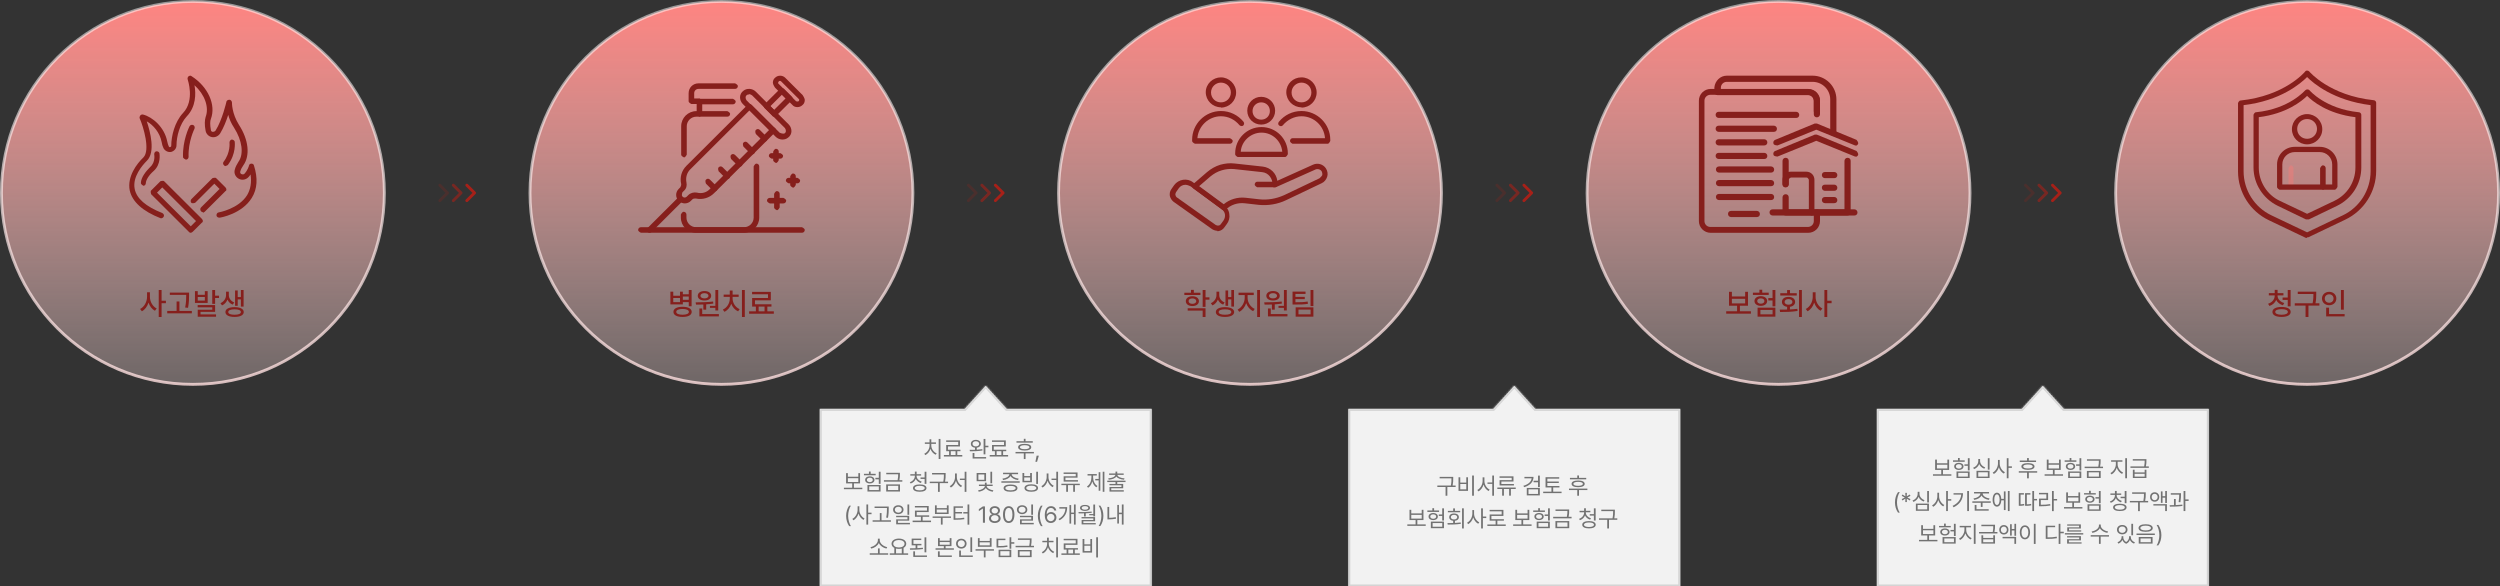 <svg width="1296" height="304" viewBox="0 0 1296 304" fill="none" xmlns="http://www.w3.org/2000/svg">
    <rect x="0" y="0" width="1296" height="304" fill="#333333" stroke="none"/>
    <mask id="path-1-inside-1_1_7961" fill="white">
        <path fill-rule="evenodd" clip-rule="evenodd" d="M521.887 212L511 200L500.113 212H425V304H597V212H521.887Z"/>
    </mask>
    <path fill-rule="evenodd" clip-rule="evenodd" d="M521.887 212L511 200L500.113 212H425V304H597V212H521.887Z" fill="#F2F2F2"/>
    <path d="M511 200L511.741 199.328L511 198.512L510.259 199.328L511 200ZM521.887 212L521.147 212.672L521.444 213H521.887V212ZM500.113 212V213H500.556L500.853 212.672L500.113 212ZM425 212V211H424V212H425ZM425 304H424V305H425V304ZM597 304V305H598V304H597ZM597 212H598V211H597V212ZM510.259 200.672L521.147 212.672L522.628 211.328L511.741 199.328L510.259 200.672ZM500.853 212.672L511.741 200.672L510.259 199.328L499.372 211.328L500.853 212.672ZM425 213H500.113V211H425V213ZM426 304V212H424V304H426ZM597 303H425V305H597V303ZM596 212V304H598V212H596ZM521.887 213H597V211H521.887V213Z" fill="#D3D3D3" mask="url(#path-1-inside-1_1_7961)"/>
    <path d="M487.531 227.531V237.949H486.605V227.531H487.531ZM479.152 235.219C480.699 234.516 481.883 232.758 481.883 230.93V230.098H479.434V229.348H481.871V227.73H482.785V229.348H485.211V230.098H482.785V230.93C482.785 232.676 484.004 234.363 485.574 235.031L485.059 235.746C483.852 235.213 482.838 234.088 482.352 232.711C481.883 234.164 480.875 235.365 479.668 235.934L479.152 235.219ZM498.852 235.887V236.66H489.312V235.887H491.996V233.906H490.508V230.695H496.742V229.066H490.484V228.305H497.645V231.457H491.422V233.145H497.891V233.906H496.262V235.887H498.852ZM492.898 235.887H495.359V233.906H492.898V235.887ZM505.871 228.023C507.395 228.023 508.455 228.844 508.461 230.086C508.455 231.164 507.617 231.938 506.363 232.096V233.115C507.336 233.062 508.326 232.975 509.234 232.84L509.305 233.531C507.096 233.924 504.6 233.959 502.801 233.953L502.684 233.191C503.492 233.197 504.441 233.191 505.438 233.156V232.102C504.148 231.961 503.287 231.182 503.293 230.086C503.287 228.844 504.348 228.023 505.871 228.023ZM504.16 230.086C504.148 230.877 504.857 231.416 505.871 231.422C506.891 231.416 507.588 230.877 507.594 230.086C507.588 229.277 506.891 228.738 505.871 228.738C504.857 228.738 504.148 229.277 504.16 230.086ZM504.207 237.715V234.82H505.133V236.941H511.203V237.715H504.207ZM509.902 235.512V227.543H510.828V231.07H512.387V231.855H510.828V235.512H509.902ZM522.605 235.887V236.66H513.066V235.887H515.75V233.906H514.262V230.695H520.496V229.066H514.238V228.305H521.398V231.457H515.176V233.145H521.645V233.906H520.016V235.887H522.605ZM516.652 235.887H519.113V233.906H516.652V235.887ZM535.391 228.727V229.488H526.941V228.727H530.738V227.473H531.641V228.727H535.391ZM526.449 235.043V234.281H535.988V235.043H531.641V237.973H530.738V235.043H526.449ZM527.797 231.832C527.785 230.707 529.062 230.086 531.195 230.086C533.311 230.086 534.588 230.707 534.594 231.832C534.588 232.934 533.311 233.555 531.195 233.566C529.062 233.555 527.785 232.934 527.797 231.832ZM528.746 231.832C528.734 232.477 529.643 232.857 531.195 232.852C532.73 232.857 533.633 232.477 533.645 231.832C533.633 231.176 532.73 230.795 531.195 230.789C529.643 230.795 528.734 231.176 528.746 231.832ZM538.531 236.215L537.617 239.402H536.75L537.395 236.215H538.531ZM447.025 252.852V253.613H437.486V252.852H441.775V250.602H438.611V245.27H439.537V247.156H444.951V245.27H445.854V250.602H442.678V252.852H447.025ZM439.537 249.852H444.951V247.906H439.537V249.852ZM456.494 244.531V250.848H455.568V248.469H453.799V247.707H455.568V244.531H456.494ZM447.869 246.383V245.633H450.459V244.438H451.361V245.633H453.951V246.383H447.869ZM448.49 248.773C448.49 247.684 449.492 246.922 450.904 246.922C452.322 246.922 453.318 247.684 453.33 248.773C453.318 249.898 452.322 250.637 450.904 250.637C449.492 250.637 448.49 249.898 448.49 248.773ZM449.369 248.773C449.369 249.465 449.996 249.922 450.904 249.934C451.812 249.922 452.439 249.465 452.439 248.773C452.439 248.105 451.812 247.637 450.904 247.637C449.996 247.637 449.369 248.105 449.369 248.773ZM449.686 254.809V251.41H456.494V254.809H449.686ZM450.6 254.059H455.592V252.148H450.6V254.059ZM466.514 245.094V245.867C466.514 246.676 466.514 247.625 466.238 248.926H467.768V249.688H458.229V248.926H465.312C465.605 247.613 465.605 246.676 465.6 245.867V245.855H459.436V245.094H466.514ZM459.4 254.809V251.129H466.561V254.809H459.4ZM460.314 254.059H465.646V251.855H460.314V254.059ZM475.162 246.77C475.168 248.064 476.287 249.236 477.822 249.688L477.377 250.402C476.17 250.039 475.209 249.254 474.734 248.229C474.289 249.365 473.334 250.262 472.092 250.672L471.646 249.969C473.176 249.453 474.254 248.182 474.26 246.77V246.547H471.904V245.809H474.26V244.484H475.186V245.809H477.518V246.547H475.162V246.77ZM473.299 253.027C473.293 251.814 474.623 251.123 476.791 251.129C478.953 251.123 480.283 251.814 480.283 253.027C480.283 254.234 478.953 254.926 476.791 254.926C474.623 254.926 473.293 254.234 473.299 253.027ZM474.213 253.027C474.207 253.754 475.191 254.199 476.791 254.199C478.391 254.199 479.369 253.754 479.369 253.027C479.369 252.283 478.391 251.855 476.791 251.844C475.191 251.855 474.207 252.283 474.213 253.027ZM477.189 248.281V247.52H479.322V244.531H480.248V250.848H479.322V248.281H477.189ZM490.221 245.211V246.125C490.221 247.109 490.221 248.193 489.922 249.688H491.475V250.449H487.174V254.973H486.248V250.449H481.982V249.688H488.99C489.307 248.188 489.307 247.098 489.307 246.125V245.973H483.178V245.211H490.221ZM496.021 247.332C496.016 249.219 497.229 251.117 498.74 251.809L498.189 252.559C497.006 251.949 496.027 250.707 495.564 249.225C495.102 250.783 494.123 252.119 492.939 252.746L492.342 252.008C493.871 251.258 495.078 249.254 495.084 247.332V245.434H496.021V247.332ZM497.604 248.844V248.094H500.076V244.531H500.99V254.973H500.076V248.844H497.604ZM511.174 245.211V249.453H506.287V245.211H511.174ZM507.037 254.199C508.83 254 510.553 252.986 510.553 251.949H507.471V251.234H510.564V250.215H511.479V251.234H514.596V251.949H511.502C511.496 252.963 513.172 253.977 514.959 254.199L514.643 254.914C513.078 254.697 511.648 253.959 511.027 252.998C510.4 253.982 508.936 254.697 507.365 254.914L507.037 254.199ZM507.189 248.727H510.271V245.961H507.189V248.727ZM513.424 250.52V244.531H514.326V250.52H513.424ZM528.611 249.488V250.25H519.119V249.488H528.611ZM519.658 248.129C521.475 247.918 523.227 247.021 523.268 245.832H519.986V245.07H527.768V245.832H524.463C524.504 247.01 526.238 247.918 528.084 248.129L527.744 248.867C526.039 248.65 524.439 247.883 523.865 246.729C523.291 247.883 521.703 248.65 519.986 248.867L519.658 248.129ZM520.268 253.051C520.262 251.855 521.615 251.164 523.865 251.164C526.098 251.164 527.439 251.855 527.451 253.051C527.439 254.258 526.098 254.926 523.865 254.926C521.615 254.926 520.262 254.258 520.268 253.051ZM521.205 253.051C521.193 253.777 522.195 254.193 523.865 254.188C525.518 254.193 526.52 253.777 526.525 253.051C526.52 252.318 525.518 251.902 523.865 251.891C522.195 251.902 521.193 252.318 521.205 253.051ZM530.955 245.188V246.805H534.025V245.188H534.939V250.016H530.041V245.188H530.955ZM530.955 249.254H534.025V247.531H530.955V249.254ZM531.096 253.004C531.09 251.762 532.426 251.059 534.611 251.047C536.791 251.059 538.115 251.762 538.127 253.004C538.115 254.223 536.791 254.926 534.611 254.926C532.426 254.926 531.09 254.223 531.096 253.004ZM532.021 253.004C532.021 253.742 532.988 254.199 534.611 254.199C536.229 254.199 537.213 253.742 537.213 253.004C537.213 252.225 536.229 251.779 534.611 251.773C532.988 251.779 532.021 252.225 532.021 253.004ZM537.178 250.859V244.543H538.092V250.859H537.178ZM543.529 247.332C543.523 249.219 544.736 251.117 546.248 251.809L545.697 252.559C544.514 251.949 543.535 250.707 543.072 249.225C542.609 250.783 541.631 252.119 540.447 252.746L539.85 252.008C541.379 251.258 542.586 249.254 542.592 247.332V245.434H543.529V247.332ZM545.111 248.844V248.094H547.584V244.531H548.498V254.973H547.584V248.844H545.111ZM559.76 250.754V251.492H557.252V254.949H556.338V251.492H553.643V254.949H552.717V251.492H550.221V250.754H559.76ZM551.369 245.703V244.941H558.6V247.613H552.318V248.914H558.822V249.676H551.393V246.898H557.662V245.703H551.369ZM572.521 244.531V254.949H571.643V244.531H572.521ZM563.486 252.172C564.939 251.305 565.789 249.4 565.783 247.508V246.523H563.779V245.762H568.584V246.523H566.674V247.508C566.674 249.307 567.488 251.105 568.924 251.938L568.361 252.617C567.336 252.002 566.609 250.877 566.246 249.553C565.871 250.988 565.115 252.213 564.072 252.863L563.486 252.172ZM567.787 249.043V248.293H569.545V244.789H570.412V254.41H569.545V249.043H567.787ZM583.479 249.172V249.887H579.178V250.859H582.26V253.109H576.072V254.129H582.576V254.832H575.158V252.453H581.357V251.551H575.135V250.859H578.275V249.887H573.998V249.172H583.479ZM574.502 247.988C576.412 247.865 578.041 247.215 578.211 246.172H574.971V245.445H578.275V244.473H579.178V245.445H582.518V246.172H579.248C579.412 247.215 581.041 247.865 582.963 247.988L582.682 248.691C580.941 248.545 579.371 248.006 578.732 247.016C578.088 248.006 576.518 248.545 574.771 248.691L574.502 247.988ZM438.629 267.426C438.635 265.34 439.197 263.6 440.211 262.129H441.113C440.316 263.219 439.678 265.457 439.672 267.426C439.678 269.4 440.316 271.639 441.113 272.734H440.211C439.197 271.258 438.635 269.518 438.629 267.426ZM445.484 264.332C445.484 266.166 446.697 268.059 448.18 268.785L447.617 269.523C446.469 268.926 445.508 267.689 445.045 266.242C444.582 267.777 443.598 269.096 442.426 269.723L441.84 268.984C443.363 268.234 444.57 266.236 444.582 264.332V262.434H445.484V264.332ZM449.141 271.949V261.531H450.055V265.762H451.801V266.559H450.055V271.949H449.141ZM460.719 262.586V263.629C460.707 264.906 460.707 266.336 460.332 268.434L459.395 268.328C459.787 266.336 459.787 264.877 459.793 263.629V263.348H453.371V262.586H460.719ZM452.363 270.473V269.711H456.09V265.984H456.992V269.711H461.855V270.473H452.363ZM465.688 261.918C467.246 261.924 468.377 262.873 468.383 264.227C468.377 265.586 467.246 266.523 465.688 266.523C464.111 266.523 462.975 265.586 462.98 264.227C462.975 262.873 464.111 261.924 465.688 261.918ZM463.883 264.227C463.871 265.141 464.639 265.773 465.688 265.773C466.719 265.773 467.492 265.141 467.492 264.227C467.492 263.324 466.719 262.686 465.688 262.691C464.639 262.686 463.871 263.324 463.883 264.227ZM464.562 268.129V267.391H471.336V269.898H465.488V271.07H471.711V271.809H464.586V269.207H470.422V268.129H464.562ZM470.422 266.887V261.531H471.336V266.887H470.422ZM482.645 269.887V270.66H473.105V269.887H477.395V267.918H474.301V264.707H480.535V263.066H474.277V262.305H481.438V265.457H475.215V267.156H481.684V267.918H478.297V269.887H482.645ZM493.004 267.719V268.469H488.656V271.949H487.754V268.469H483.465V267.719H493.004ZM484.684 266.453V261.965H485.598V263.406H490.848V261.965H491.773V266.453H484.684ZM485.598 265.703H490.848V264.156H485.598V265.703ZM502.484 261.531V271.973H501.57V266.23H499.367V265.469H501.57V261.531H502.484ZM494.328 269.453V262.492H499.191V263.254H495.254V265.422H498.734V266.172H495.254V268.691C497.164 268.686 498.395 268.633 499.824 268.375L499.93 269.137C498.412 269.383 497.141 269.453 495.125 269.453H494.328ZM510.605 262.516V271H509.539V263.617H509.492L507.43 264.988V263.922L509.539 262.516H510.605ZM515.703 271.117C513.916 271.117 512.686 270.127 512.691 268.75C512.686 267.654 513.447 266.746 514.414 266.594V266.547C513.57 266.354 513.014 265.574 513.02 264.648C513.014 263.354 514.15 262.398 515.703 262.398C517.25 262.398 518.387 263.354 518.398 264.648C518.387 265.574 517.824 266.354 516.992 266.547V266.594C517.953 266.746 518.715 267.654 518.727 268.75C518.715 270.127 517.473 271.117 515.703 271.117ZM513.746 268.691C513.729 269.582 514.484 270.186 515.703 270.191C516.916 270.186 517.672 269.582 517.672 268.691C517.672 267.754 516.846 267.062 515.703 267.062C514.566 267.062 513.729 267.754 513.746 268.691ZM514.039 264.73C514.045 265.586 514.73 266.166 515.703 266.172C516.67 266.166 517.367 265.586 517.367 264.73C517.367 263.881 516.693 263.307 515.703 263.312C514.695 263.307 514.045 263.881 514.039 264.73ZM522.922 271.117C521.041 271.117 519.951 269.535 519.957 266.758C519.951 264.004 521.053 262.398 522.922 262.398C524.785 262.398 525.887 264.004 525.887 266.758C525.887 269.535 524.803 271.117 522.922 271.117ZM520.977 266.758C520.982 268.955 521.691 270.18 522.922 270.18C524.146 270.18 524.861 268.955 524.855 266.758C524.861 264.561 524.141 263.318 522.922 263.312C521.703 263.318 520.982 264.561 520.977 266.758ZM529.871 261.918C531.43 261.924 532.561 262.873 532.566 264.227C532.561 265.586 531.43 266.523 529.871 266.523C528.295 266.523 527.158 265.586 527.164 264.227C527.158 262.873 528.295 261.924 529.871 261.918ZM528.066 264.227C528.055 265.141 528.822 265.773 529.871 265.773C530.902 265.773 531.676 265.141 531.676 264.227C531.676 263.324 530.902 262.686 529.871 262.691C528.822 262.686 528.055 263.324 528.066 264.227ZM528.746 268.129V267.391H535.52V269.898H529.672V271.07H535.895V271.809H528.77V269.207H534.605V268.129H528.746ZM534.605 266.887V261.531H535.52V266.887H534.605ZM538.016 267.426C538.021 265.34 538.584 263.6 539.598 262.129H540.5C539.703 263.219 539.064 265.457 539.059 267.426C539.064 269.4 539.703 271.639 540.5 272.734H539.598C538.584 271.258 538.021 269.518 538.016 267.426ZM544.707 271.117C543.236 271.1 541.613 270.227 541.613 267.086C541.613 264.08 542.844 262.398 544.836 262.398C546.33 262.398 547.373 263.318 547.59 264.648H546.547C546.354 263.898 545.779 263.336 544.836 263.336C543.441 263.336 542.604 264.525 542.609 266.57H542.715C543.201 265.861 543.98 265.445 544.895 265.445C546.4 265.445 547.66 266.617 547.66 268.258C547.66 269.857 546.494 271.135 544.707 271.117ZM542.75 268.281C542.756 269.277 543.57 270.186 544.707 270.191C545.803 270.186 546.635 269.324 546.641 268.27C546.635 267.227 545.838 266.377 544.73 266.371C543.617 266.377 542.762 267.279 542.75 268.281ZM557.633 261.531V271.949H556.73V266.5H555.289V271.434H554.41V261.812H555.289V265.738H556.73V261.531H557.633ZM548.75 269.066C551.17 267.713 552.166 265.809 552.324 263.652H549.148V262.891H553.227C553.215 265.539 552.283 268.041 549.289 269.711L548.75 269.066ZM567.699 261.543V267.684H566.773V267.109H564.664V266.5H566.773V261.543H567.699ZM559.074 265.469C561.09 265.48 563.668 265.457 565.918 265.211L565.977 265.809C564.957 265.955 563.896 266.043 562.859 266.09V267.719H561.957V266.125C560.973 266.16 560.023 266.16 559.18 266.16L559.074 265.469ZM559.883 263.312C559.883 262.346 560.902 261.742 562.473 261.742C564.025 261.742 565.051 262.346 565.062 263.312C565.051 264.285 564.025 264.865 562.473 264.871C560.902 264.865 559.883 264.285 559.883 263.312ZM560.668 268.727V268.059H567.699V270.215H561.617V271.152H568.039V271.832H560.715V269.57H566.785V268.727H560.668ZM560.75 263.312C560.744 263.863 561.424 264.238 562.473 264.238C563.51 264.238 564.189 263.863 564.195 263.312C564.189 262.756 563.51 262.381 562.473 262.387C561.424 262.381 560.744 262.756 560.75 263.312ZM572 267.426C571.994 269.512 571.432 271.252 570.418 272.723H569.516C570.312 271.633 570.951 269.395 570.957 267.426C570.951 265.451 570.312 263.213 569.516 262.117H570.418C571.432 263.594 571.994 265.334 572 267.426ZM582.465 261.531V271.949H581.562V266.559H580.062V271.41H579.195V261.766H580.062V265.773H581.562V261.531H582.465ZM574.098 269.254V262.809H575.012V268.434C576.043 268.428 577.156 268.352 578.422 268.094L578.539 268.914C577.086 269.178 575.891 269.254 574.742 269.254H574.098ZM460.408 286.828V287.59H450.869V286.828H455.135V284.273H456.037V286.828H460.408ZM451.244 283.629C453.066 283.318 455.094 281.795 455.1 280.043V279.246H456.061V280.043C456.066 281.783 458.123 283.318 459.939 283.629L459.529 284.391C457.941 284.062 456.266 282.99 455.592 281.49C454.906 282.984 453.248 284.062 451.654 284.391L451.244 283.629ZM470.779 286.84V287.613H461.24V286.84H463.607V284.033C462.717 283.57 462.178 282.82 462.178 281.871C462.178 280.26 463.76 279.199 465.986 279.188C468.213 279.199 469.795 280.26 469.795 281.871C469.795 282.803 469.273 283.541 468.412 284.004V286.84H470.779ZM463.068 281.871C463.062 283.037 464.275 283.816 465.986 283.816C467.68 283.816 468.904 283.037 468.904 281.871C468.904 280.705 467.68 279.938 465.986 279.949C464.275 279.938 463.062 280.705 463.068 281.871ZM464.51 286.84H467.486V284.361C467.035 284.479 466.531 284.543 465.986 284.543C465.453 284.543 464.955 284.484 464.51 284.367V286.84ZM477.67 281.953V282.703H475.561V284.156C476.533 284.115 477.506 284.045 478.408 283.945L478.479 284.625C476.234 284.936 473.756 285 471.799 285L471.658 284.25C472.572 284.244 473.598 284.232 474.646 284.197V282.703H472.607V279.211H477.588V279.973H473.533V281.953H477.67ZM473.439 288.727V285.797H474.354V287.953H480.541V288.727H473.439ZM479.275 286.336V278.543H480.201V286.336H479.275ZM487.174 278.953V280.277H492.33V278.953H493.244V283.113H490.197V284.227H494.486V284.988H484.994V284.227H489.283V283.113H486.26V278.953H487.174ZM486.225 288.727V285.82H487.15V287.953H493.432V288.727H486.225ZM487.174 282.375H492.33V281.004H487.174V282.375ZM503.967 278.543V286.16H503.053V278.543H503.967ZM495.611 281.824C495.605 280.324 496.783 279.275 498.342 279.27C499.9 279.275 501.066 280.324 501.072 281.824C501.066 283.342 499.9 284.396 498.342 284.391C496.783 284.396 495.605 283.342 495.611 281.824ZM496.514 281.824C496.502 282.861 497.287 283.582 498.342 283.582C499.379 283.582 500.17 282.861 500.17 281.824C500.17 280.805 499.379 280.078 498.342 280.078C497.287 280.078 496.502 280.805 496.514 281.824ZM497.24 288.727V285.387H498.154V287.953H504.295V288.727H497.24ZM515.264 284.719V285.469H510.916V288.949H510.014V285.469H505.725V284.719H515.264ZM506.943 283.453V278.965H507.857V280.406H513.107V278.965H514.033V283.453H506.943ZM507.857 282.703H513.107V281.156H507.857V282.703ZM524.252 278.531V281.086H525.822V281.859H524.252V284.449H523.338V278.531H524.252ZM516.6 283.828V279.246H521.217V279.996H517.514V283.066C519.605 283.078 520.795 282.996 522.189 282.727L522.307 283.477C520.842 283.775 519.6 283.834 517.408 283.828H516.6ZM517.678 288.809V284.988H524.252V288.809H517.678ZM518.58 288.059H523.338V285.738H518.58V288.059ZM534.764 279.094V279.867C534.764 280.676 534.764 281.625 534.488 282.926H536.018V283.688H526.479V282.926H533.562C533.855 281.613 533.855 280.676 533.85 279.867V279.855H527.686V279.094H534.764ZM527.65 288.809V285.129H534.811V288.809H527.65ZM528.564 288.059H533.896V285.855H528.564V288.059ZM548.451 278.531V288.949H547.525V278.531H548.451ZM540.072 286.219C541.619 285.516 542.803 283.758 542.803 281.93V281.098H540.354V280.348H542.791V278.73H543.705V280.348H546.131V281.098H543.705V281.93C543.705 283.676 544.924 285.363 546.494 286.031L545.979 286.746C544.771 286.213 543.758 285.088 543.271 283.711C542.803 285.164 541.795 286.365 540.588 286.934L540.072 286.219ZM559.771 286.887V287.66H550.232V286.887H552.916V284.906H551.428V281.695H557.662V280.066H551.404V279.305H558.564V282.457H552.342V284.145H558.811V284.906H557.182V286.887H559.771ZM553.818 286.887H556.279V284.906H553.818V286.887ZM569.193 278.531V288.973H568.268V278.531H569.193ZM561.213 286.453V279.422H562.127V282.176H565.232V279.422H566.135V286.453H561.213ZM562.127 285.68H565.232V282.914H562.127V285.68Z" fill="#727272"/>
    <mask id="path-4-inside-2_1_7961" fill="white">
        <path fill-rule="evenodd" clip-rule="evenodd" d="M795.887 212L785 200L774.113 212H699V304H871V212H795.887Z"/>
    </mask>
    <path fill-rule="evenodd" clip-rule="evenodd" d="M795.887 212L785 200L774.113 212H699V304H871V212H795.887Z" fill="#F2F2F2"/>
    <path d="M785 200L785.741 199.328L785 198.512L784.259 199.328L785 200ZM795.887 212L795.147 212.672L795.444 213H795.887V212ZM774.113 212V213H774.556L774.853 212.672L774.113 212ZM699 212V211H698V212H699ZM699 304H698V305H699V304ZM871 304V305H872V304H871ZM871 212H872V211H871V212ZM784.259 200.672L795.147 212.672L796.628 211.328L785.741 199.328L784.259 200.672ZM774.853 212.672L785.741 200.672L784.259 199.328L773.372 211.328L774.853 212.672ZM699 213H774.113V211H699V213ZM700 304V212H698V304H700ZM871 303H699V305H871V303ZM870 212V304H872V212H870ZM795.887 213H871V211H795.887V213Z" fill="#D3D3D3" mask="url(#path-4-inside-2_1_7961)"/>
    <path d="M753.35 247.211V248.125C753.35 249.109 753.35 250.193 753.051 251.688H754.604V252.449H750.303V256.973H749.377V252.449H745.111V251.688H752.119C752.436 250.188 752.436 249.098 752.436 248.125V247.973H746.307V247.211H753.35ZM764.072 246.531V256.973H763.146V246.531H764.072ZM756.092 254.453V247.422H757.006V250.176H760.111V247.422H761.014V254.453H756.092ZM757.006 253.68H760.111V250.914H757.006V253.68ZM769.521 249.332C769.516 251.219 770.729 253.117 772.24 253.809L771.689 254.559C770.506 253.949 769.527 252.707 769.064 251.225C768.602 252.783 767.623 254.119 766.439 254.746L765.842 254.008C767.371 253.258 768.578 251.254 768.584 249.332V247.434H769.521V249.332ZM771.104 250.844V250.094H773.576V246.531H774.49V256.973H773.576V250.844H771.104ZM785.752 252.754V253.492H783.244V256.949H782.33V253.492H779.635V256.949H778.709V253.492H776.213V252.754H785.752ZM777.361 247.703V246.941H784.592V249.613H778.311V250.914H784.814V251.676H777.385V248.898H783.654V247.703H777.361ZM794.986 247.211C794.98 249.824 793.111 251.699 790.111 252.555L789.725 251.828C792.215 251.125 793.809 249.742 794.008 247.973H790.264V247.211H794.986ZM791.482 256.809V252.93H798.244V256.809H791.482ZM792.373 256.059H797.33V253.668H792.373V256.059ZM795.01 250V249.227H797.318V246.543H798.244V252.484H797.318V250H795.01ZM808.416 251.957V252.707H805.182V254.887H809.518V255.648H799.979V254.887H804.268V252.707H801.209V247.387H808.299V248.148H802.146V249.637H808.076V250.387H802.146V251.957H808.416ZM822.303 247.727V248.488H813.854V247.727H817.65V246.473H818.553V247.727H822.303ZM813.361 254.043V253.281H822.9V254.043H818.553V256.973H817.65V254.043H813.361ZM814.709 250.832C814.697 249.707 815.975 249.086 818.107 249.086C820.223 249.086 821.5 249.707 821.506 250.832C821.5 251.934 820.223 252.555 818.107 252.566C815.975 252.555 814.697 251.934 814.709 250.832ZM815.658 250.832C815.646 251.477 816.555 251.857 818.107 251.852C819.643 251.857 820.545 251.477 820.557 250.832C820.545 250.176 819.643 249.795 818.107 249.789C816.555 249.795 815.646 250.176 815.658 250.832ZM739.094 271.852V272.613H729.555V271.852H733.844V269.602H730.68V264.27H731.605V266.156H737.02V264.27H737.922V269.602H734.746V271.852H739.094ZM731.605 268.852H737.02V266.906H731.605V268.852ZM748.562 263.531V269.848H747.637V267.469H745.867V266.707H747.637V263.531H748.562ZM739.938 265.383V264.633H742.527V263.438H743.43V264.633H746.02V265.383H739.938ZM740.559 267.773C740.559 266.684 741.561 265.922 742.973 265.922C744.391 265.922 745.387 266.684 745.398 267.773C745.387 268.898 744.391 269.637 742.973 269.637C741.561 269.637 740.559 268.898 740.559 267.773ZM741.438 267.773C741.438 268.465 742.064 268.922 742.973 268.934C743.881 268.922 744.508 268.465 744.508 267.773C744.508 267.105 743.881 266.637 742.973 266.637C742.064 266.637 741.438 267.105 741.438 267.773ZM741.754 273.809V270.41H748.562V273.809H741.754ZM742.668 273.059H747.66V271.148H742.668V273.059ZM758.84 263.531V273.949H757.926V263.531H758.84ZM750.355 271.172C751.246 271.166 752.266 271.16 753.32 271.125V269.988C752.066 269.859 751.258 269.145 751.27 268.102C751.258 266.924 752.26 266.162 753.766 266.168C755.271 266.162 756.291 266.924 756.285 268.102C756.291 269.133 755.482 269.848 754.246 269.988V271.09C755.254 271.043 756.273 270.973 757.234 270.844L757.305 271.547C754.979 271.922 752.43 271.957 750.496 271.957L750.355 271.172ZM750.578 265.57V264.82H753.32V263.543H754.246V264.82H756.965V265.57H750.578ZM752.125 268.102C752.119 268.822 752.799 269.297 753.766 269.285C754.738 269.297 755.412 268.822 755.406 268.102C755.412 267.375 754.738 266.883 753.766 266.883C752.799 266.883 752.119 267.375 752.125 268.102ZM764.16 266.332C764.16 268.166 765.373 270.059 766.855 270.785L766.293 271.523C765.145 270.926 764.184 269.689 763.721 268.242C763.258 269.777 762.273 271.096 761.102 271.723L760.516 270.984C762.039 270.234 763.246 268.236 763.258 266.332V264.434H764.16V266.332ZM767.816 273.949V263.531H768.73V267.762H770.477V268.559H768.73V273.949H767.816ZM780.578 271.887V272.66H771.039V271.887H775.328V269.918H772.234V266.707H778.469V265.066H772.211V264.305H779.371V267.457H773.148V269.156H779.617V269.918H776.23V271.887H780.578ZM793.961 271.852V272.613H784.422V271.852H788.711V269.602H785.547V264.27H786.473V266.156H791.887V264.27H792.789V269.602H789.613V271.852H793.961ZM786.473 268.852H791.887V266.906H786.473V268.852ZM803.43 263.531V269.848H802.504V267.469H800.734V266.707H802.504V263.531H803.43ZM794.805 265.383V264.633H797.395V263.438H798.297V264.633H800.887V265.383H794.805ZM795.426 267.773C795.426 266.684 796.428 265.922 797.84 265.922C799.258 265.922 800.254 266.684 800.266 267.773C800.254 268.898 799.258 269.637 797.84 269.637C796.428 269.637 795.426 268.898 795.426 267.773ZM796.305 267.773C796.305 268.465 796.932 268.922 797.84 268.934C798.748 268.922 799.375 268.465 799.375 267.773C799.375 267.105 798.748 266.637 797.84 266.637C796.932 266.637 796.305 267.105 796.305 267.773ZM796.621 273.809V270.41H803.43V273.809H796.621ZM797.535 273.059H802.527V271.148H797.535V273.059ZM813.449 264.094V264.867C813.449 265.676 813.449 266.625 813.174 267.926H814.703V268.688H805.164V267.926H812.248C812.541 266.613 812.541 265.676 812.535 264.867V264.855H806.371V264.094H813.449ZM806.336 273.809V270.129H813.496V273.809H806.336ZM807.25 273.059H812.582V270.855H807.25V273.059ZM822.098 265.77C822.104 267.064 823.223 268.236 824.758 268.688L824.312 269.402C823.105 269.039 822.145 268.254 821.67 267.229C821.225 268.365 820.27 269.262 819.027 269.672L818.582 268.969C820.111 268.453 821.189 267.182 821.195 265.77V265.547H818.84V264.809H821.195V263.484H822.121V264.809H824.453V265.547H822.098V265.77ZM820.234 272.027C820.229 270.814 821.559 270.123 823.727 270.129C825.889 270.123 827.219 270.814 827.219 272.027C827.219 273.234 825.889 273.926 823.727 273.926C821.559 273.926 820.229 273.234 820.234 272.027ZM821.148 272.027C821.143 272.754 822.127 273.199 823.727 273.199C825.326 273.199 826.305 272.754 826.305 272.027C826.305 271.283 825.326 270.855 823.727 270.844C822.127 270.855 821.143 271.283 821.148 272.027ZM824.125 267.281V266.52H826.258V263.531H827.184V269.848H826.258V267.281H824.125ZM837.156 264.211V265.125C837.156 266.109 837.156 267.193 836.857 268.688H838.41V269.449H834.109V273.973H833.184V269.449H828.918V268.688H835.926C836.242 267.188 836.242 266.098 836.242 265.125V264.973H830.113V264.211H837.156Z" fill="#727272"/>
    <mask id="path-7-inside-3_1_7961" fill="white">
        <path fill-rule="evenodd" clip-rule="evenodd" d="M1069.89 212L1059 200L1048.11 212H973V304H1145V212H1069.89Z"/>
    </mask>
    <path fill-rule="evenodd" clip-rule="evenodd" d="M1069.89 212L1059 200L1048.11 212H973V304H1145V212H1069.89Z" fill="#F2F2F2"/>
    <path d="M1059 200L1059.74 199.328L1059 198.512L1058.26 199.328L1059 200ZM1069.89 212L1069.15 212.672L1069.44 213H1069.89V212ZM1048.11 212V213H1048.56L1048.85 212.672L1048.11 212ZM973 212V211H972V212H973ZM973 304H972V305H973V304ZM1145 304V305H1146V304H1145ZM1145 212H1146V211H1145V212ZM1058.26 200.672L1069.15 212.672L1070.63 211.328L1059.74 199.328L1058.26 200.672ZM1048.85 212.672L1059.74 200.672L1058.26 199.328L1047.37 211.328L1048.85 212.672ZM973 213H1048.11V211H973V213ZM974 304V212H972V304H974ZM1145 303H973V305H1145V303ZM1144 212V304H1146V212H1144ZM1069.89 213H1145V211H1069.89V213Z" fill="#D3D3D3" mask="url(#path-7-inside-3_1_7961)"/>
    <path d="M1011.59 245.852V246.613H1002.05V245.852H1006.34V243.602H1003.17V238.27H1004.1V240.156H1009.51V238.27H1010.42V243.602H1007.24V245.852H1011.59ZM1004.1 242.852H1009.51V240.906H1004.1V242.852ZM1021.06 237.531V243.848H1020.13V241.469H1018.36V240.707H1020.13V237.531H1021.06ZM1012.43 239.383V238.633H1015.02V237.438H1015.92V238.633H1018.51V239.383H1012.43ZM1013.05 241.773C1013.05 240.684 1014.05 239.922 1015.47 239.922C1016.88 239.922 1017.88 240.684 1017.89 241.773C1017.88 242.898 1016.88 243.637 1015.47 243.637C1014.05 243.637 1013.05 242.898 1013.05 241.773ZM1013.93 241.773C1013.93 242.465 1014.56 242.922 1015.47 242.934C1016.38 242.922 1017 242.465 1017 241.773C1017 241.105 1016.38 240.637 1015.47 240.637C1014.56 240.637 1013.93 241.105 1013.93 241.773ZM1014.25 247.809V244.41H1021.06V247.809H1014.25ZM1015.16 247.059H1020.15V245.148H1015.16V247.059ZM1031.39 237.543V243.461H1030.48V237.543H1031.39ZM1022.87 242.465C1024.45 241.914 1025.54 240.502 1025.54 238.973V237.953H1026.48V238.973C1026.47 240.443 1027.6 241.744 1029.13 242.289L1028.66 242.992C1027.46 242.576 1026.49 241.697 1026.02 240.561C1025.56 241.768 1024.58 242.729 1023.34 243.191L1022.87 242.465ZM1024.62 247.809V244.059H1031.39V247.809H1024.62ZM1025.52 247.059H1030.49V244.809H1025.52V247.059ZM1036.65 240.332C1036.65 242.166 1037.87 244.059 1039.35 244.785L1038.79 245.523C1037.64 244.926 1036.68 243.689 1036.21 242.242C1035.75 243.777 1034.77 245.096 1033.6 245.723L1033.01 244.984C1034.53 244.234 1035.74 242.236 1035.75 240.332V238.434H1036.65V240.332ZM1040.31 247.949V237.531H1041.22V241.762H1042.97V242.559H1041.22V247.949H1040.31ZM1055.49 238.727V239.488H1047.04V238.727H1050.83V237.473H1051.74V238.727H1055.49ZM1046.54 245.043V244.281H1056.08V245.043H1051.74V247.973H1050.83V245.043H1046.54ZM1047.89 241.832C1047.88 240.707 1049.16 240.086 1051.29 240.086C1053.41 240.086 1054.68 240.707 1054.69 241.832C1054.68 242.934 1053.41 243.555 1051.29 243.566C1049.16 243.555 1047.88 242.934 1047.89 241.832ZM1048.84 241.832C1048.83 242.477 1049.74 242.857 1051.29 242.852C1052.83 242.857 1053.73 242.477 1053.74 241.832C1053.73 241.176 1052.83 240.795 1051.29 240.789C1049.74 240.795 1048.83 241.176 1048.84 241.832ZM1069.47 245.852V246.613H1059.93V245.852H1064.22V243.602H1061.05V238.27H1061.98V240.156H1067.39V238.27H1068.29V243.602H1065.12V245.852H1069.47ZM1061.98 242.852H1067.39V240.906H1061.98V242.852ZM1078.94 237.531V243.848H1078.01V241.469H1076.24V240.707H1078.01V237.531H1078.94ZM1070.31 239.383V238.633H1072.9V237.438H1073.8V238.633H1076.39V239.383H1070.31ZM1070.93 241.773C1070.93 240.684 1071.93 239.922 1073.35 239.922C1074.76 239.922 1075.76 240.684 1075.77 241.773C1075.76 242.898 1074.76 243.637 1073.35 243.637C1071.93 243.637 1070.93 242.898 1070.93 241.773ZM1071.81 241.773C1071.81 242.465 1072.44 242.922 1073.35 242.934C1074.25 242.922 1074.88 242.465 1074.88 241.773C1074.88 241.105 1074.25 240.637 1073.35 240.637C1072.44 240.637 1071.81 241.105 1071.81 241.773ZM1072.13 247.809V244.41H1078.94V247.809H1072.13ZM1073.04 247.059H1078.03V245.148H1073.04V247.059ZM1088.96 238.094V238.867C1088.96 239.676 1088.96 240.625 1088.68 241.926H1090.21V242.688H1080.67V241.926H1087.75C1088.05 240.613 1088.05 239.676 1088.04 238.867V238.855H1081.88V238.094H1088.96ZM1081.84 247.809V244.129H1089V247.809H1081.84ZM1082.76 247.059H1088.09V244.855H1082.76V247.059ZM1097.78 240.73C1097.79 242.5 1099.07 244.299 1100.6 244.961L1100.09 245.688C1098.87 245.137 1097.82 243.936 1097.33 242.494C1096.85 244.023 1095.79 245.348 1094.6 245.945L1094.05 245.219C1095.55 244.504 1096.85 242.535 1096.85 240.73V239.371H1094.39V238.609H1100.26V239.371H1097.78V240.73ZM1101.72 247.949V237.531H1102.64V247.949H1101.72ZM1106.58 243.496V244.879H1111.79V243.496H1112.71V247.809H1105.67V243.496H1106.58ZM1104.42 242.559V241.797H1111.52C1111.8 240.502 1111.8 239.57 1111.79 238.773H1105.63V238.012H1112.71V238.773C1112.71 239.57 1112.71 240.496 1112.42 241.797H1113.96V242.559H1104.42ZM1106.58 247.059H1111.79V245.605H1106.58V247.059ZM982.35 260.426C982.355 258.34 982.918 256.6 983.932 255.129H984.834C984.037 256.219 983.398 258.457 983.393 260.426C983.398 262.4 984.037 264.639 984.834 265.734H983.932C982.918 264.258 982.355 262.518 982.35 260.426ZM987.705 260.285L987.775 258.469L986.24 259.453L985.842 258.738L987.459 257.906L985.842 257.062L986.24 256.348L987.775 257.332L987.705 255.516H988.525L988.455 257.332L989.99 256.348L990.389 257.062L988.771 257.906L990.389 258.738L989.99 259.453L988.455 258.469L988.525 260.285H987.705ZM999.963 254.543V260.461H999.049V254.543H999.963ZM991.443 259.465C993.02 258.914 994.115 257.502 994.115 255.973V254.953H995.053V255.973C995.041 257.443 996.166 258.744 997.701 259.289L997.232 259.992C996.025 259.576 995.059 258.697 994.59 257.561C994.127 258.768 993.154 259.729 991.912 260.191L991.443 259.465ZM993.189 264.809V261.059H999.963V264.809H993.189ZM994.092 264.059H999.061V261.809H994.092V264.059ZM1005.22 257.332C1005.22 259.166 1006.44 261.059 1007.92 261.785L1007.36 262.523C1006.21 261.926 1005.25 260.689 1004.79 259.242C1004.32 260.777 1003.34 262.096 1002.17 262.723L1001.58 261.984C1003.1 261.234 1004.31 259.236 1004.32 257.332V255.434H1005.22V257.332ZM1008.88 264.949V254.531H1009.79V258.762H1011.54V259.559H1009.79V264.949H1008.88ZM1020.72 254.531V264.949H1019.79V254.531H1020.72ZM1012.23 262.242C1015.05 260.906 1016.49 258.908 1016.7 256.418H1012.71V255.668H1017.63C1017.62 258.662 1016.23 261.316 1012.74 262.992L1012.23 262.242ZM1027.82 255.832C1027.81 257.115 1029.56 258.158 1031.4 258.41L1031.04 259.137C1029.36 258.891 1027.78 258.053 1027.22 256.834C1026.65 258.053 1025.09 258.891 1023.4 259.137L1023.06 258.41C1024.89 258.158 1026.63 257.115 1026.62 255.832V255.809H1023.34V255.059H1031.12V255.809H1027.82V255.832ZM1022.46 260.66V259.898H1032V260.66H1027.76V262.793H1026.85V260.66H1022.46ZM1023.68 264.727V261.75H1024.61V263.953H1030.94V264.727H1023.68ZM1041.78 254.531V264.949H1040.88V254.531H1041.78ZM1032.97 259.031C1032.98 256.816 1033.86 255.416 1035.21 255.41C1036.48 255.416 1037.33 256.635 1037.45 258.598H1038.8V254.754H1039.68V264.422H1038.8V259.359H1037.46C1037.37 261.387 1036.5 262.658 1035.21 262.652C1033.86 262.658 1032.98 261.246 1032.97 259.031ZM1033.84 259.031C1033.83 260.719 1034.37 261.785 1035.21 261.773C1036.06 261.785 1036.6 260.719 1036.6 259.031C1036.6 257.338 1036.06 256.277 1035.21 256.277C1034.37 256.277 1033.83 257.338 1033.84 259.031ZM1054.47 254.52V258.633H1055.99V259.418H1054.47V264.949H1053.55V254.52H1054.47ZM1046.54 262.219V255.633H1049.19V256.395H1047.46V261.439C1047.97 261.422 1048.61 261.375 1049.3 261.223L1049.39 261.996C1048.41 262.201 1047.62 262.219 1047 262.219H1046.54ZM1049.79 262.219V255.633H1052.57V256.395H1050.71V261.445C1051.52 261.434 1052.17 261.387 1052.91 261.199L1053 261.973C1052.09 262.195 1051.35 262.219 1050.29 262.219H1049.79ZM1064.66 254.531V258.68H1066.41V259.453H1064.66V264.973H1063.75V254.531H1064.66ZM1057.01 256.266V255.504H1061.74V259.23H1057.95V261.668C1059.88 261.674 1061.23 261.598 1062.81 261.305L1062.9 262.066C1061.26 262.365 1059.88 262.441 1057.87 262.453H1057.03V258.469H1060.83V256.266H1057.01ZM1079.52 262.852V263.613H1069.98V262.852H1074.27V260.602H1071.11V255.27H1072.03V257.156H1077.45V255.27H1078.35V260.602H1075.17V262.852H1079.52ZM1072.03 259.852H1077.45V257.906H1072.03V259.852ZM1088.99 254.531V260.848H1088.06V258.469H1086.29V257.707H1088.06V254.531H1088.99ZM1080.37 256.383V255.633H1082.96V254.438H1083.86V255.633H1086.45V256.383H1080.37ZM1080.99 258.773C1080.99 257.684 1081.99 256.922 1083.4 256.922C1084.82 256.922 1085.81 257.684 1085.83 258.773C1085.81 259.898 1084.82 260.637 1083.4 260.637C1081.99 260.637 1080.99 259.898 1080.99 258.773ZM1081.87 258.773C1081.87 259.465 1082.49 259.922 1083.4 259.934C1084.31 259.922 1084.94 259.465 1084.94 258.773C1084.94 258.105 1084.31 257.637 1083.4 257.637C1082.49 257.637 1081.87 258.105 1081.87 258.773ZM1082.18 264.809V261.41H1088.99V264.809H1082.18ZM1083.1 264.059H1088.09V262.148H1083.1V264.059ZM1097.29 256.77C1097.29 258.064 1098.41 259.236 1099.95 259.688L1099.5 260.402C1098.29 260.039 1097.33 259.254 1096.86 258.229C1096.41 259.365 1095.46 260.262 1094.22 260.672L1093.77 259.969C1095.3 259.453 1096.38 258.182 1096.38 256.77V256.547H1094.03V255.809H1096.38V254.484H1097.31V255.809H1099.64V256.547H1097.29V256.77ZM1095.42 263.027C1095.42 261.814 1096.75 261.123 1098.92 261.129C1101.08 261.123 1102.41 261.814 1102.41 263.027C1102.41 264.234 1101.08 264.926 1098.92 264.926C1096.75 264.926 1095.42 264.234 1095.42 263.027ZM1096.34 263.027C1096.33 263.754 1097.32 264.199 1098.92 264.199C1100.52 264.199 1101.49 263.754 1101.49 263.027C1101.49 262.283 1100.52 261.855 1098.92 261.844C1097.32 261.855 1096.33 262.283 1096.34 263.027ZM1099.31 258.281V257.52H1101.45V254.531H1102.37V260.848H1101.45V258.281H1099.31ZM1112.35 255.211V256.125C1112.35 257.109 1112.35 258.193 1112.05 259.688H1113.6V260.449H1109.3V264.973H1108.37V260.449H1104.11V259.688H1111.12C1111.43 258.188 1111.43 257.098 1111.43 256.125V255.973H1105.3V255.211H1112.35ZM1116.97 255.188C1118.35 255.193 1119.36 256.201 1119.37 257.648C1119.36 259.102 1118.35 260.086 1116.97 260.086C1115.58 260.086 1114.59 259.102 1114.6 257.648C1114.59 256.201 1115.58 255.193 1116.97 255.188ZM1115.43 257.648C1115.42 258.615 1116.08 259.318 1116.97 259.312C1117.86 259.318 1118.52 258.615 1118.52 257.648C1118.52 256.682 1117.86 255.984 1116.97 255.984C1116.08 255.984 1115.42 256.682 1115.43 257.648ZM1116.31 262.066V261.328H1123.33V264.949H1122.42V262.066H1116.31ZM1120.2 260.672V254.742H1121.06V257.227H1122.45V254.543H1123.33V260.742H1122.45V257.988H1121.06V260.672H1120.2ZM1130.63 255.691V256.23C1130.62 257.057 1130.62 258.434 1130.32 260.367L1129.4 260.285C1129.68 258.539 1129.71 257.273 1129.7 256.441H1125.33V255.691H1130.63ZM1124.74 261.891C1125.43 261.885 1126.19 261.879 1126.99 261.861V258.668H1127.9V261.832C1129.05 261.791 1130.23 261.715 1131.32 261.586L1131.37 262.277C1129.17 262.617 1126.72 262.664 1124.86 262.652L1124.74 261.891ZM1131.97 264.949V254.531H1132.89V258.891H1134.58V259.688H1132.89V264.949H1131.97ZM1004.36 279.852V280.613H994.818V279.852H999.107V277.602H995.943V272.27H996.869V274.156H1002.28V272.27H1003.19V277.602H1000.01V279.852H1004.36ZM996.869 276.852H1002.28V274.906H996.869V276.852ZM1013.83 271.531V277.848H1012.9V275.469H1011.13V274.707H1012.9V271.531H1013.83ZM1005.2 273.383V272.633H1007.79V271.438H1008.69V272.633H1011.28V273.383H1005.2ZM1005.82 275.773C1005.82 274.684 1006.82 273.922 1008.24 273.922C1009.65 273.922 1010.65 274.684 1010.66 275.773C1010.65 276.898 1009.65 277.637 1008.24 277.637C1006.82 277.637 1005.82 276.898 1005.82 275.773ZM1006.7 275.773C1006.7 276.465 1007.33 276.922 1008.24 276.934C1009.14 276.922 1009.77 276.465 1009.77 275.773C1009.77 275.105 1009.14 274.637 1008.24 274.637C1007.33 274.637 1006.7 275.105 1006.7 275.773ZM1007.02 281.809V278.41H1013.83V281.809H1007.02ZM1007.93 281.059H1012.92V279.148H1007.93V281.059ZM1019.29 274.73C1019.29 276.5 1020.58 278.299 1022.11 278.961L1021.6 279.688C1020.38 279.137 1019.33 277.936 1018.84 276.494C1018.36 278.023 1017.3 279.348 1016.11 279.945L1015.56 279.219C1017.05 278.504 1018.36 276.535 1018.36 274.73V273.371H1015.9V272.609H1021.77V273.371H1019.29V274.73ZM1023.22 281.949V271.531H1024.15V281.949H1023.22ZM1028.09 277.496V278.879H1033.3V277.496H1034.22V281.809H1027.17V277.496H1028.09ZM1025.93 276.559V275.797H1033.03C1033.31 274.502 1033.31 273.57 1033.3 272.773H1027.14V272.012H1034.22V272.773C1034.22 273.57 1034.22 274.496 1033.93 275.797H1035.47V276.559H1025.93ZM1028.09 281.059H1033.3V279.605H1028.09V281.059ZM1038.8 272.188C1040.18 272.193 1041.18 273.201 1041.19 274.648C1041.18 276.102 1040.18 277.086 1038.8 277.086C1037.4 277.086 1036.41 276.102 1036.42 274.648C1036.41 273.201 1037.4 272.193 1038.8 272.188ZM1037.25 274.648C1037.24 275.615 1037.9 276.318 1038.8 276.312C1039.68 276.318 1040.34 275.615 1040.35 274.648C1040.34 273.682 1039.68 272.984 1038.8 272.984C1037.9 272.984 1037.24 273.682 1037.25 274.648ZM1038.13 279.066V278.328H1045.15V281.949H1044.25V279.066H1038.13ZM1042.02 277.672V271.742H1042.89V274.227H1044.27V271.543H1045.15V277.742H1044.27V274.988H1042.89V277.672H1042.02ZM1055.26 271.531V281.973H1054.34V271.531H1055.26ZM1047.06 275.973C1047.07 273.758 1048.17 272.346 1049.72 272.34C1051.27 272.346 1052.39 273.758 1052.38 275.973C1052.39 278.193 1051.27 279.6 1049.72 279.594C1048.17 279.6 1047.07 278.193 1047.06 275.973ZM1047.95 275.973C1047.95 277.666 1048.68 278.779 1049.72 278.773C1050.77 278.779 1051.49 277.666 1051.49 275.973C1051.49 274.279 1050.77 273.166 1049.72 273.16C1048.68 273.166 1047.95 274.279 1047.95 275.973ZM1068.12 271.531V275.656H1069.87V276.43H1068.12V281.973H1067.21V271.531H1068.12ZM1060.51 279.359V272.551H1065.38V273.312H1061.43V278.586C1063.31 278.58 1064.64 278.498 1066.2 278.211L1066.31 279.008C1064.68 279.301 1063.31 279.359 1061.33 279.359H1060.51ZM1079.96 276.371V277.098H1070.42V276.371H1079.96ZM1071.56 278.621V277.93H1078.76V280.145H1072.5V281.141H1079.1V281.809H1071.58V279.512H1077.85V278.621H1071.56ZM1071.62 272.516V271.848H1078.72V274.004H1072.57V274.918H1078.91V275.586H1071.66V273.371H1077.8V272.516H1071.62ZM1089.04 272.504C1089.04 273.975 1090.95 275.24 1092.83 275.504L1092.46 276.254C1090.84 275.984 1089.24 275.088 1088.57 273.811C1087.9 275.1 1086.3 275.984 1084.68 276.254L1084.3 275.504C1086.18 275.24 1088.09 273.998 1088.09 272.504V271.906H1089.04V272.504ZM1083.81 278.176V277.402H1093.3V278.176H1088.99V281.949H1088.09V278.176H1083.81ZM1100.72 278.527C1100.71 279.447 1101.21 280.426 1102.2 280.988C1103.2 280.373 1103.73 279.33 1103.72 278.527V277.953H1104.62V278.527C1104.62 279.6 1105.41 280.666 1106.74 281.129L1106.29 281.809C1105.24 281.439 1104.52 280.713 1104.15 279.84C1103.83 280.684 1103.19 281.486 1102.23 281.891C1101.22 281.504 1100.57 280.742 1100.26 279.869C1099.89 280.707 1099.17 281.434 1098.18 281.809L1097.71 281.129C1099.03 280.637 1099.82 279.523 1099.83 278.527V277.953H1100.72V278.527ZM1097.44 274.59C1097.43 273.137 1098.59 272.146 1100.17 272.152C1101.75 272.146 1102.89 273.137 1102.9 274.59C1102.89 276.02 1101.75 277.004 1100.17 277.004C1098.59 277.004 1097.43 276.02 1097.44 274.59ZM1098.34 274.59C1098.33 275.557 1099.1 276.236 1100.17 276.242C1101.23 276.236 1102 275.557 1102 274.59C1102 273.617 1101.23 272.926 1100.17 272.938C1099.1 272.926 1098.33 273.617 1098.34 274.59ZM1104.88 277.496V271.543H1105.79V277.496H1104.88ZM1112.31 271.766C1114.58 271.766 1115.98 272.498 1115.99 273.746C1115.98 274.977 1114.58 275.697 1112.31 275.691C1110.04 275.697 1108.62 274.977 1108.62 273.746C1108.62 272.498 1110.04 271.766 1112.31 271.766ZM1107.56 277.355V276.594H1117.06V277.355H1107.56ZM1108.72 281.809V278.387H1115.9V281.809H1108.72ZM1109.57 273.746C1109.56 274.502 1110.62 274.959 1112.31 274.965C1113.98 274.959 1115.05 274.502 1115.05 273.746C1115.05 272.967 1113.98 272.504 1112.31 272.504C1110.62 272.504 1109.56 272.967 1109.57 273.746ZM1109.64 281.059H1114.99V279.125H1109.64V281.059ZM1120.46 277.426C1120.45 279.512 1119.89 281.252 1118.87 282.723H1117.97C1118.77 281.633 1119.41 279.395 1119.41 277.426C1119.41 275.451 1118.77 273.213 1117.97 272.117H1118.87C1119.89 273.594 1120.45 275.334 1120.46 277.426Z" fill="#727272"/>
    <circle cx="100" cy="100" r="99.25" fill="url(#paint0_linear_1_7961)" stroke="url(#paint1_linear_1_7961)" stroke-width="1.5"/>
    <path d="M77.719 153.891C77.703 156.367 79.148 158.906 81.234 159.922L80.312 161.109C78.789 160.312 77.609 158.75 76.992 156.883C76.367 158.867 75.141 160.547 73.547 161.375L72.625 160.172C74.773 159.141 76.227 156.453 76.234 153.891V151.5H77.719V153.891ZM82.281 164.328V150.328H83.766V155.906H86.016V157.172H83.766V164.328H82.281ZM98.016 151.672V153.047C98.008 154.773 98.008 156.711 97.484 159.578L95.984 159.422C96.523 156.711 96.523 154.727 96.531 153.047V152.875H88.031V151.672H98.016ZM86.688 162.438V161.203H91.547V156.266H93.016V161.203H99.453V162.438H86.688ZM102.516 150.922V152.828H106.188V150.922H107.656V157.031H101.062V150.922H102.516ZM102.469 159.312V158.141H111.516V161.672H103.953V163H112V164.188H102.5V160.578H110.047V159.312H102.469ZM102.516 155.844H106.188V153.969H102.516V155.844ZM110.031 157.531V150.328H111.516V153.266H113.547V154.469H111.516V157.531H110.031ZM118.625 153.016C118.625 154.547 119.602 156.094 121.422 156.781L120.641 157.922C119.336 157.422 118.422 156.469 117.922 155.32C117.406 156.617 116.453 157.742 115.094 158.328L114.281 157.172C116.172 156.352 117.188 154.57 117.188 153.016V151.203H118.625V153.016ZM116.859 161.766C116.844 160.172 118.664 159.227 121.594 159.219C124.516 159.227 126.352 160.172 126.359 161.766C126.352 163.359 124.516 164.305 121.594 164.297C118.664 164.305 116.844 163.359 116.859 161.766ZM118.328 161.766C118.312 162.656 119.555 163.172 121.594 163.156C123.625 163.172 124.867 162.656 124.875 161.766C124.867 160.867 123.625 160.352 121.594 160.359C119.555 160.352 118.312 160.867 118.328 161.766ZM121.859 158.516V150.594H123.234V153.984H124.875V150.344H126.281V158.953H124.875V155.203H123.234V158.516H121.859Z" fill="#861F1C"/>
    <path d="M83.797 113.155C83.797 113.155 83.476 113.155 83.316 113.155C73.842 109.474 68.543 104.513 67.258 98.752C65.813 91.55 70.951 84.828 74.323 81.627C78.017 77.947 74.323 65.624 72.397 61.303C72.236 60.822 72.397 60.342 72.718 59.862C73.039 59.542 73.52 59.222 74.163 59.382C79.141 60.663 85.243 65.944 86.688 73.305C86.848 74.266 87.169 75.066 87.49 75.866C87.651 76.346 88.133 76.346 88.293 76.186C88.454 76.186 88.775 76.026 88.775 75.546C88.775 70.585 90.541 63.223 94.877 58.582C101.139 52.02 97.285 41.298 97.285 41.138C97.125 40.498 97.285 40.017 97.767 39.537C98.249 39.217 98.891 39.057 99.373 39.537C107.883 44.979 112.058 54.421 109.329 61.623C108.847 62.743 108.847 64.823 109.329 67.384C109.329 68.184 110.131 68.344 110.292 68.344C110.453 68.344 111.256 68.344 111.737 67.704C115.27 62.103 117.357 52.821 117.357 52.821C117.357 52.18 118.16 51.7 118.963 51.7C119.605 51.7 120.248 52.501 120.248 53.141C120.248 53.141 120.087 58.742 123.941 64.823C128.919 72.505 129.722 80.667 126.189 85.629C125.386 86.749 124.904 87.709 124.583 88.829C124.262 89.79 125.065 90.27 125.225 90.27C125.386 90.27 126.189 90.75 126.831 89.95C128.437 88.189 129.079 85.949 129.079 85.788C129.24 85.148 129.722 84.828 130.364 84.828C131.006 84.828 131.488 85.148 131.648 85.788C133.736 92.35 133.415 97.951 130.524 102.593C125.386 110.915 114.306 112.835 113.825 112.835C113.022 112.835 112.38 112.515 112.219 111.715C112.219 110.915 112.54 110.274 113.343 110.114C113.343 110.114 123.62 108.354 128.116 101.152C129.882 98.112 130.524 94.591 129.882 90.43C129.561 90.91 129.24 91.39 128.919 91.71C127.634 93.15 125.547 93.63 123.78 92.67C122.014 91.71 121.211 89.79 121.693 88.029C122.014 86.589 122.817 85.148 123.62 83.868C126.51 79.867 125.547 72.825 121.372 66.264C119.766 63.863 118.803 61.463 118.321 59.542C117.357 62.583 115.912 66.264 114.146 69.144C113.182 70.585 111.577 71.385 109.81 71.065C108.205 70.745 106.92 69.465 106.599 67.864C105.957 64.663 106.117 62.263 106.599 60.663C108.526 55.541 106.117 48.98 100.818 44.178C101.621 48.5 101.621 55.381 96.804 60.342C93.111 64.343 91.505 70.905 91.505 75.226C91.505 76.986 90.381 78.267 88.775 78.747C87.169 79.067 85.564 78.267 84.761 76.826C84.279 75.866 83.958 74.746 83.797 73.626C82.834 68.664 79.462 64.823 76.09 62.903C77.856 68.184 80.746 78.907 76.09 83.388C73.842 85.629 68.543 91.71 69.827 97.951C70.791 102.913 75.608 107.074 84.118 110.434C84.761 110.755 85.243 111.555 84.921 112.195C84.761 112.675 84.118 113.155 83.637 113.155H83.797Z" fill="#861F1C"/>
    <path d="M98.891 120.678C98.891 120.678 98.249 120.678 97.928 120.198L78.338 100.673C78.338 100.673 77.856 99.233 78.338 98.753L83.155 93.952C83.155 93.952 84.6 93.472 85.082 93.952L104.672 113.476C104.672 113.476 105.154 114.117 105.154 114.437C105.154 114.757 105.154 115.237 104.672 115.397L99.855 120.198C99.855 120.198 99.212 120.678 98.891 120.678ZM81.388 99.873L98.891 117.317L101.621 114.597L84.118 97.152L81.388 99.873Z" fill="#861F1C"/>
    <path d="M105.153 109.954C105.153 109.954 104.511 109.954 104.19 109.474C103.708 108.994 103.708 108.034 104.19 107.554L113.824 97.951L111.094 95.231L101.139 105.153C101.139 105.153 99.694 105.633 99.212 105.153C98.73 104.673 98.73 103.713 99.212 103.233L110.131 92.35C110.131 92.35 111.576 91.87 112.058 92.35L116.875 97.151C116.875 97.151 117.357 97.791 117.357 98.112C117.357 98.432 117.357 98.912 116.875 99.072L106.117 109.794C106.117 109.794 105.474 110.274 105.153 110.274V109.954Z" fill="#861F1C"/>
    <path d="M96.322 82.749C96.322 82.749 94.877 82.109 94.877 81.469C94.556 72.827 98.089 65.785 98.249 65.465C98.57 64.825 99.373 64.505 100.176 64.825C100.818 65.145 101.139 65.945 100.818 66.745C100.818 66.745 97.446 73.467 97.767 81.309C97.767 82.109 97.125 82.749 96.483 82.749H96.322Z" fill="#861F1C"/>
    <path d="M117.036 86.107C117.036 86.107 116.394 86.107 116.233 85.787C115.591 85.307 115.43 84.507 115.912 83.867C119.605 79.065 118.963 73.944 118.963 73.944C118.963 73.144 119.445 72.504 120.087 72.344C120.89 72.344 121.532 72.824 121.693 73.464C121.693 73.784 122.495 79.706 118.16 85.467C117.839 85.787 117.518 85.947 117.036 85.947V86.107Z" fill="#861F1C"/>
    <path d="M74.485 96.35C74.485 96.35 73.04 95.71 73.04 94.91C73.04 92.029 75.609 88.828 77.857 86.588C80.747 84.027 79.944 80.026 79.944 80.026C79.944 79.226 80.265 78.586 81.068 78.426C81.871 78.426 82.513 78.746 82.674 79.546C82.674 79.706 83.638 85.147 79.623 88.668C77.054 90.909 75.609 93.469 75.609 94.91C75.609 95.71 74.966 96.35 74.164 96.35H74.485Z" fill="#861F1C"/>
    <path d="M242 96L246 100L242 104" stroke="#A72018" stroke-width="1.5" stroke-linecap="round" stroke-linejoin="round"/>
    <path opacity="0.6" d="M235 96L239 100L235 104" stroke="#A72018" stroke-width="1.5" stroke-linecap="round" stroke-linejoin="round"/>
    <path opacity="0.2" d="M228 96L232 100L228 104" stroke="#A72018" stroke-width="1.5" stroke-linecap="round" stroke-linejoin="round"/>
    <circle cx="374" cy="100" r="99.25" fill="url(#paint2_linear_1_7961)" stroke="url(#paint3_linear_1_7961)" stroke-width="1.5"/>
    <path d="M349.016 151.188V153.312H352.516V151.188H353.984V152.547H357.047V150.328H358.531V158.781H357.047V156.625H353.984V157.812H347.531V151.188H349.016ZM349.016 156.625H352.516V154.484H349.016V156.625ZM349.109 161.688C349.102 160 350.898 159.039 353.844 159.031C356.773 159.039 358.57 160 358.578 161.688C358.57 163.344 356.773 164.305 353.844 164.297C350.898 164.305 349.102 163.344 349.109 161.688ZM350.578 161.688C350.57 162.617 351.789 163.148 353.844 163.156C355.883 163.148 357.102 162.617 357.109 161.688C357.102 160.719 355.883 160.188 353.844 160.172C351.789 160.188 350.57 160.719 350.578 161.688ZM353.984 155.406H357.047V153.734H353.984V155.406ZM372.328 150.344V160.953H370.844V159.609H368.031V158.562H370.844V150.344H372.328ZM360.625 156.734C363.211 156.711 366.703 156.688 369.688 156.312L369.781 157.375C368.586 157.578 367.328 157.703 366.094 157.789V160.516H364.609V157.867C363.25 157.922 361.945 157.922 360.812 157.922L360.625 156.734ZM361.719 153.344C361.711 151.859 363.125 150.875 365.203 150.875C367.25 150.875 368.672 151.859 368.672 153.344C368.672 154.836 367.25 155.781 365.203 155.781C363.133 155.781 361.711 154.836 361.719 153.344ZM362.562 164.031V159.922H364.031V162.828H372.672V164.031H362.562ZM363.125 153.344C363.117 154.172 363.961 154.688 365.203 154.688C366.398 154.688 367.258 154.172 367.266 153.344C367.258 152.508 366.398 151.969 365.203 151.984C363.961 151.969 363.117 152.508 363.125 153.344ZM386.109 150.328V164.328H384.625V150.328H386.109ZM374.719 160.5C376.883 159.531 378.32 157.172 378.328 154.828V153.906H375.141V152.719H378.312V150.609H379.781V152.719H382.922V153.906H379.781V154.828C379.789 157.062 381.258 159.344 383.438 160.266L382.625 161.406C381.008 160.703 379.727 159.242 379.078 157.477C378.445 159.352 377.172 160.906 375.547 161.641L374.719 160.5ZM401.156 161.406V162.656H388.344V161.406H391.844V158.938H389.906V154.484H398.125V152.531H389.875V151.312H399.594V155.688H391.375V157.719H399.922V158.938H397.797V161.406H401.156ZM393.281 161.406H396.344V158.938H393.281V161.406Z" fill="#861F1C"/>
    <path d="M355.052 105.457C353.928 105.457 352.804 104.977 351.84 104.176C350.074 102.416 350.074 99.695 351.84 97.935L352.643 97.135C352.643 97.135 353.286 96.014 353.125 95.374C352.322 92.013 353.286 88.493 355.855 85.932L386.524 55.365L385.079 53.924C384.116 52.964 383.634 51.684 383.634 50.403C383.634 49.123 384.276 47.843 385.4 47.042C387.167 45.602 390.057 45.762 391.823 47.523L408.844 64.487C409.808 65.447 410.289 66.727 410.289 68.008C410.289 69.288 409.647 70.568 408.523 71.368C406.757 72.809 403.866 72.649 402.1 70.888L400.816 69.608L370.146 100.175C367.737 102.576 364.205 103.696 360.672 102.896C360.03 102.896 359.387 102.896 358.906 103.376L358.103 104.176C357.3 104.977 356.176 105.457 354.891 105.457H355.052ZM388.291 48.963C388.291 48.963 387.488 48.963 387.167 49.283C386.685 49.603 386.524 50.083 386.524 50.563C386.524 51.044 386.685 51.524 387.006 52.004L389.415 54.404C389.415 54.404 389.896 55.044 389.896 55.365C389.896 55.685 389.897 56.165 389.415 56.325L357.782 87.852C356.015 89.613 355.373 92.173 355.855 94.574C356.176 96.174 355.855 97.775 354.57 98.895L353.767 99.695C353.767 99.695 353.125 101.296 353.767 101.936C354.41 102.576 355.373 102.576 356.015 101.936L356.818 101.136C357.942 100.015 359.709 99.535 361.314 99.855C363.723 100.495 366.292 99.855 368.058 97.935L399.692 66.407C399.692 66.407 401.137 65.767 401.779 66.407L404.188 68.808C404.188 68.808 405.954 69.608 406.757 69.128C407.239 68.808 407.399 68.328 407.399 67.848C407.399 67.367 407.239 66.887 406.917 66.407L389.896 49.443C389.896 49.443 388.933 48.803 388.451 48.803L388.291 48.963Z" fill="#861F1C"/>
    <path d="M336.746 120.661C336.746 120.661 335.943 120.661 335.783 120.181C335.14 119.541 335.14 118.741 335.783 118.101L351.84 102.097C351.84 102.097 353.285 101.457 353.927 102.097C354.57 102.737 354.57 103.537 353.927 104.178L337.87 120.181C337.87 120.181 337.228 120.661 336.907 120.661H336.746Z" fill="#861F1C"/>
    <path d="M396.32 73.452C396.32 73.452 395.517 73.452 395.356 72.972L391.824 69.451C391.824 69.451 391.181 68.011 391.824 67.371C392.466 66.731 393.269 66.731 393.911 67.371L397.444 70.892C397.444 70.892 398.086 72.332 397.444 72.972C397.123 73.292 396.801 73.452 396.48 73.452H396.32Z" fill="#861F1C"/>
    <path d="M389.897 80.011C389.897 80.011 389.094 80.011 388.933 79.531L385.401 76.01C385.401 76.01 384.758 74.57 385.401 73.929C386.043 73.289 386.846 73.289 387.488 73.929L391.021 77.45C391.021 77.45 391.663 78.891 391.021 79.531C390.7 79.851 390.379 80.011 390.057 80.011H389.897Z" fill="#861F1C"/>
    <path d="M383.472 86.413C383.472 86.413 382.67 86.413 382.509 85.933L378.976 82.412C378.976 82.412 378.334 80.972 378.976 80.332C379.458 79.692 380.422 79.692 381.064 80.332L384.596 83.853C384.596 83.853 385.239 85.293 384.596 85.933C384.275 86.253 383.954 86.413 383.633 86.413H383.472Z" fill="#861F1C"/>
    <path d="M377.05 92.816C377.05 92.816 376.247 92.816 376.086 92.335L372.554 88.814C372.554 88.814 371.911 87.374 372.554 86.734C373.196 86.094 373.999 86.094 374.641 86.734L378.174 90.255C378.174 90.255 378.816 91.695 378.174 92.335C377.852 92.655 377.531 92.816 377.21 92.816H377.05Z" fill="#861F1C"/>
    <path d="M370.467 99.218C370.467 99.218 369.664 99.218 369.503 98.738L365.971 95.217C365.971 95.217 365.328 93.776 365.971 93.136C366.613 92.496 367.416 92.496 368.058 93.136L371.591 96.657C371.591 96.657 372.233 98.098 371.591 98.738C371.269 99.058 370.948 99.218 370.627 99.218H370.467Z" fill="#861F1C"/>
    <path d="M400.815 69.129C400.815 69.129 400.012 69.129 399.852 68.649L387.648 56.486C387.648 56.486 387.006 55.046 387.648 54.406C388.291 53.766 389.093 53.766 389.736 54.406L401.939 66.569C401.939 66.569 402.582 68.009 401.939 68.649C401.618 68.969 401.297 69.129 400.976 69.129H400.815Z" fill="#861F1C"/>
    <path d="M401.297 60.489C401.297 60.489 400.495 60.489 400.334 60.009L396.32 56.008C396.32 56.008 395.838 55.367 395.838 55.047C395.838 54.727 395.838 54.247 396.32 54.087L404.348 46.085C404.348 46.085 405.794 45.445 406.436 46.085L410.45 50.086C410.45 50.086 410.932 50.726 410.932 51.047C410.932 51.367 410.932 51.847 410.45 52.007L402.421 60.009C402.421 60.009 401.779 60.489 401.458 60.489H401.297ZM399.371 55.047L401.297 56.968L407.239 51.047L405.312 49.126L399.371 55.047Z" fill="#861F1C"/>
    <path d="M413.34 55.526C412.377 55.526 411.413 55.206 410.771 54.406L401.779 45.444C401.779 45.444 400.655 43.843 400.655 42.883C400.655 41.923 400.976 40.963 401.779 40.322C403.224 38.882 405.633 38.882 407.078 40.322L416.07 49.285C416.07 49.285 417.194 50.885 417.194 51.845C417.194 52.806 416.873 53.766 416.07 54.406C415.428 55.046 414.464 55.526 413.501 55.526H413.34ZM404.348 41.923C404.348 41.923 403.866 41.923 403.706 42.243C403.545 42.403 403.385 42.563 403.385 42.883C403.385 43.203 403.385 43.363 403.706 43.523L412.698 52.485C412.698 52.485 413.661 52.806 413.982 52.485C414.143 52.325 414.304 52.165 414.304 51.845C414.304 51.525 414.304 51.365 413.982 51.205L404.99 42.243C404.99 42.243 404.669 41.923 404.348 41.923Z" fill="#861F1C"/>
    <path d="M415.749 120.662H332.25C332.25 120.662 330.805 120.022 330.805 119.222C330.805 118.421 331.447 117.781 332.25 117.781H415.749C415.749 117.781 417.194 118.421 417.194 119.222C417.194 120.022 416.551 120.662 415.749 120.662Z" fill="#861F1C"/>
    <path d="M385.721 120.661H360.832C356.497 120.661 352.964 117.14 352.964 112.819V111.219C352.964 111.219 353.606 109.779 354.409 109.779C355.212 109.779 355.854 110.419 355.854 111.219V112.819C355.854 115.54 358.102 117.78 360.832 117.78H385.721C388.451 117.78 390.699 115.54 390.699 112.819V86.253C390.699 86.253 391.341 84.812 392.144 84.812C392.947 84.812 393.589 85.453 393.589 86.253V112.819C393.589 117.14 390.057 120.661 385.721 120.661Z" fill="#861F1C"/>
    <path d="M354.569 81.611C354.569 81.611 353.124 80.971 353.124 80.171V65.447C353.124 61.126 356.657 57.605 360.992 57.605H377.05C377.05 57.605 378.495 58.246 378.495 59.046C378.495 59.846 377.852 60.486 377.05 60.486H360.992C358.262 60.486 356.014 62.727 356.014 65.447V80.171C356.014 80.171 355.372 81.611 354.569 81.611Z" fill="#861F1C"/>
    <path d="M362.598 60.489C362.598 60.489 361.153 59.849 361.153 59.049V52.647C361.153 52.647 361.795 51.207 362.598 51.207H379.94C379.94 51.207 381.385 51.847 381.385 52.647C381.385 53.448 380.743 54.088 379.94 54.088H364.043V59.049C364.043 59.049 363.401 60.489 362.598 60.489Z" fill="#861F1C"/>
    <path d="M362.599 53.926H358.424C358.424 53.926 356.979 53.286 356.979 52.485V48.324C356.979 45.444 359.227 43.203 362.117 43.203H381.065C381.065 43.203 382.51 43.843 382.51 44.644C382.51 45.444 381.868 46.084 381.065 46.084H362.117C360.832 46.084 359.869 47.044 359.869 48.324V51.045H362.599C362.599 51.045 364.044 51.685 364.044 52.485C364.044 53.286 363.401 53.926 362.599 53.926Z" fill="#861F1C"/>
    <path d="M402.261 84.495C402.261 84.495 400.815 83.854 400.815 83.054V78.573C400.815 78.573 401.458 77.133 402.261 77.133C403.063 77.133 403.706 77.773 403.706 78.573V83.054C403.706 83.054 403.063 84.495 402.261 84.495Z" fill="#861F1C"/>
    <path d="M404.508 82.252H400.012C400.012 82.252 398.566 81.612 398.566 80.811C398.566 80.011 399.209 79.371 400.012 79.371H404.508C404.508 79.371 405.953 80.011 405.953 80.811C405.953 81.612 405.311 82.252 404.508 82.252Z" fill="#861F1C"/>
    <path d="M411.091 97.295C411.091 97.295 409.646 96.655 409.646 95.855V91.374C409.646 91.374 410.288 89.934 411.091 89.934C411.894 89.934 412.536 90.574 412.536 91.374V95.855C412.536 95.855 411.894 97.295 411.091 97.295Z" fill="#861F1C"/>
    <path d="M413.34 95.056H408.844C408.844 95.056 407.398 94.416 407.398 93.616C407.398 92.816 408.041 92.176 408.844 92.176H413.34C413.34 92.176 414.785 92.816 414.785 93.616C414.785 94.416 414.143 95.056 413.34 95.056Z" fill="#861F1C"/>
    <path d="M402.742 108.977C402.742 108.977 401.297 108.337 401.297 107.537V100.495C401.297 100.495 401.939 99.055 402.742 99.055C403.545 99.055 404.187 99.695 404.187 100.495V107.537C404.187 107.537 403.545 108.977 402.742 108.977Z" fill="#861F1C"/>
    <path d="M406.114 105.459H399.049C399.049 105.459 397.604 104.819 397.604 104.018C397.604 103.218 398.246 102.578 399.049 102.578H406.114C406.114 102.578 407.56 103.218 407.56 104.018C407.56 104.819 406.917 105.459 406.114 105.459Z" fill="#861F1C"/>
    <path d="M516 96L520 100L516 104" stroke="#A72018" stroke-width="1.5" stroke-linecap="round" stroke-linejoin="round"/>
    <path opacity="0.6" d="M509 96L513 100L509 104" stroke="#A72018" stroke-width="1.5" stroke-linecap="round" stroke-linejoin="round"/>
    <path opacity="0.2" d="M502 96L506 100L502 104" stroke="#A72018" stroke-width="1.5" stroke-linecap="round" stroke-linejoin="round"/>
    <circle cx="648" cy="100" r="99.25" fill="url(#paint4_linear_1_7961)" stroke="url(#paint5_linear_1_7961)" stroke-width="1.5"/>
    <path d="M622.305 151.75V152.938H613.961V151.75H617.398V150.266H618.883V151.75H622.305ZM614.727 156.109C614.719 154.578 616.109 153.578 618.133 153.562C620.148 153.578 621.523 154.578 621.523 156.109C621.523 157.648 620.148 158.656 618.133 158.656C616.109 158.656 614.719 157.648 614.727 156.109ZM615.695 161V159.797H624.945V164.328H623.461V161H615.695ZM616.164 156.109C616.148 156.977 616.945 157.5 618.133 157.5C619.32 157.5 620.117 156.977 620.133 156.109C620.117 155.25 619.32 154.711 618.133 154.703C616.945 154.711 616.148 155.25 616.164 156.109ZM623.461 159.078V150.328H624.945V154.125H626.977V155.359H624.945V159.078H623.461ZM632.055 153.016C632.055 154.547 633.031 156.094 634.852 156.781L634.07 157.922C632.766 157.422 631.852 156.469 631.352 155.32C630.836 156.617 629.883 157.742 628.523 158.328L627.711 157.172C629.602 156.352 630.617 154.57 630.617 153.016V151.203H632.055V153.016ZM630.289 161.766C630.273 160.172 632.094 159.227 635.023 159.219C637.945 159.227 639.781 160.172 639.789 161.766C639.781 163.359 637.945 164.305 635.023 164.297C632.094 164.305 630.273 163.359 630.289 161.766ZM631.758 161.766C631.742 162.656 632.984 163.172 635.023 163.156C637.055 163.172 638.297 162.656 638.305 161.766C638.297 160.867 637.055 160.352 635.023 160.359C632.984 160.352 631.742 160.867 631.758 161.766ZM635.289 158.516V150.594H636.664V153.984H638.305V150.344H639.711V158.953H638.305V155.203H636.664V158.516H635.289ZM646.758 154.453C646.75 156.797 648.289 159.219 650.445 160.141L649.633 161.297C647.984 160.57 646.672 159.023 646.023 157.156C645.375 159.156 644.062 160.859 642.43 161.656L641.57 160.484C643.68 159.492 645.242 156.867 645.258 154.453V152.969H642.055V151.734H649.945V152.969H646.758V154.453ZM651.711 164.328V150.328H653.195V164.328H651.711ZM667.07 150.344V160.953H665.586V159.609H662.773V158.562H665.586V150.344H667.07ZM655.367 156.734C657.953 156.711 661.445 156.688 664.43 156.312L664.523 157.375C663.328 157.578 662.07 157.703 660.836 157.789V160.516H659.352V157.867C657.992 157.922 656.688 157.922 655.555 157.922L655.367 156.734ZM656.461 153.344C656.453 151.859 657.867 150.875 659.945 150.875C661.992 150.875 663.414 151.859 663.414 153.344C663.414 154.836 661.992 155.781 659.945 155.781C657.875 155.781 656.453 154.836 656.461 153.344ZM657.305 164.031V159.922H658.773V162.828H667.414V164.031H657.305ZM657.867 153.344C657.859 154.172 658.703 154.688 659.945 154.688C661.141 154.688 662 154.172 662.008 153.344C662 152.508 661.141 151.969 659.945 151.984C658.703 151.969 657.859 152.508 657.867 153.344ZM676.789 151.156V152.375H671.555V153.906H676.398V155.062H671.555V156.688C674.352 156.688 675.984 156.633 677.883 156.312L678.039 157.5C676.016 157.844 674.273 157.883 671.211 157.875H670.055V151.156H676.789ZM671.664 164.156V159.328H680.867V164.156H671.664ZM673.133 162.953H679.414V160.484H673.133V162.953ZM679.383 158.672V150.344H680.867V158.672H679.383Z" fill="#861F1C"/>
    <path d="M660.873 97.08H651.72C651.72 97.08 650.436 96.44 650.436 95.64C650.436 94.839 651.078 94.199 651.72 94.199H660.873C660.873 94.199 662.157 94.839 662.157 95.64C662.157 96.44 661.515 97.08 660.873 97.08Z" fill="#861F1C"/>
    <path d="M634.379 108.92C634.379 108.92 633.737 108.92 633.416 108.6C633.416 108.6 633.255 108.44 633.094 108.28L618.482 97.558C618.482 97.558 618 96.917 618 96.597C618 96.117 618 95.797 618.482 95.477L625.708 89.236C627.796 87.475 630.044 86.195 632.613 85.395C635.021 84.754 637.43 84.434 639.999 84.754L654.611 86.355C658.626 86.835 661.677 89.876 662.158 93.717L680.624 85.395C683.033 84.274 685.923 85.075 687.369 87.315C688.171 88.595 688.493 90.196 688.011 91.636C687.529 93.076 686.566 94.357 685.121 94.997L666.655 103.799C662.319 105.88 657.341 106.68 652.524 106.2L645.459 105.399C641.605 104.919 637.912 106.2 635.343 108.76C635.021 109.08 634.7 109.24 634.379 109.24V108.92ZM621.533 96.437L634.379 105.88C637.43 103.319 641.605 102.039 645.78 102.519L652.845 103.319C657.181 103.799 661.516 102.999 665.531 101.238L683.997 92.436C683.997 92.436 685.121 91.476 685.442 90.836C685.602 90.196 685.442 89.396 685.121 88.755C684.478 87.795 683.033 87.315 681.749 87.955L661.356 97.077C661.356 97.077 660.392 97.077 660.071 97.077C659.75 96.757 659.429 96.277 659.589 95.797C659.75 94.197 659.268 92.756 658.305 91.476C657.341 90.196 655.896 89.396 654.29 89.236L639.678 87.635C637.591 87.475 635.503 87.635 633.416 88.275C631.168 88.915 629.241 90.036 627.474 91.476L621.533 96.597V96.437Z" fill="#861F1C"/>
    <path d="M631.167 119.645C630.204 119.645 629.24 119.325 628.437 118.845L608.366 104.602C607.402 103.801 606.76 102.841 606.439 101.561C606.278 100.28 606.439 99.16 607.242 98.04L608.687 95.959C610.935 92.919 615.431 92.118 618.482 94.519L634.539 106.362C635.984 107.482 637.108 109.083 637.269 111.003C637.59 112.763 637.108 114.684 635.984 116.124L634.7 117.885C634.058 118.845 632.934 119.645 631.649 119.805C631.328 119.805 631.167 119.805 630.846 119.805L631.167 119.645ZM614.467 95.799C613.183 95.799 611.898 96.439 611.095 97.56L609.65 99.64C609.65 99.64 609.169 100.601 609.329 101.081C609.49 101.561 609.65 102.041 610.132 102.361L630.204 116.604C630.204 116.604 631.167 117.085 631.649 116.924C632.131 116.924 632.612 116.604 632.934 116.124L634.218 114.364C634.86 113.404 635.182 112.283 635.021 111.163C634.86 110.043 634.218 109.083 633.255 108.442L617.197 96.6C617.197 96.6 615.591 95.799 614.628 95.799H614.467Z" fill="#861F1C"/>
    <path d="M666.012 81.395H641.604C641.604 81.395 640.32 80.755 640.32 79.954V79.474C640.32 71.953 646.422 65.871 653.969 65.871C661.516 65.871 667.617 71.953 667.617 79.474V79.954C667.617 79.954 666.975 81.395 666.172 81.395H666.012ZM643.05 78.674H664.727C664.245 73.073 659.589 68.752 653.969 68.752C648.349 68.752 643.531 73.233 643.21 78.674H643.05Z" fill="#861F1C"/>
    <path d="M653.808 64.591C649.794 64.591 646.583 61.39 646.583 57.389C646.583 53.388 649.794 50.188 653.808 50.188C657.823 50.188 661.034 53.388 661.034 57.389C661.034 61.39 657.823 64.591 653.808 64.591ZM653.808 53.068C651.4 53.068 649.312 54.989 649.312 57.549C649.312 60.11 651.239 62.03 653.808 62.03C656.378 62.03 658.304 60.11 658.304 57.549C658.304 54.989 656.378 53.068 653.808 53.068Z" fill="#861F1C"/>
    <path d="M674.683 55.629C670.348 55.629 666.815 52.108 666.815 47.787C666.815 43.466 670.348 40.105 674.683 40.105C679.019 40.105 682.551 43.626 682.551 47.947C682.551 52.268 679.019 55.789 674.683 55.789V55.629ZM674.683 42.826C671.953 42.826 669.545 45.067 669.545 47.947C669.545 50.828 671.793 53.069 674.683 53.069C677.573 53.069 679.821 50.828 679.821 47.947C679.821 45.067 677.573 42.826 674.683 42.826Z" fill="#861F1C"/>
    <path d="M637.751 74.515H619.446C619.446 74.515 618 73.875 618 73.075V72.434C618 64.272 624.745 57.551 632.934 57.551C637.591 57.551 641.765 59.631 644.656 63.152C645.138 63.792 644.977 64.593 644.495 65.073C644.014 65.553 643.05 65.393 642.568 64.913C640.16 62.032 636.788 60.271 632.934 60.271C626.511 60.271 621.212 65.393 620.73 71.634H637.591C637.591 71.634 639.036 72.274 639.036 73.075C639.036 73.875 638.393 74.515 637.591 74.515H637.751Z" fill="#861F1C"/>
    <path d="M688.331 74.515H670.025C670.025 74.515 668.741 73.875 668.741 73.075C668.741 72.274 669.383 71.634 670.025 71.634H686.886C686.404 65.233 681.105 60.271 674.682 60.271C670.989 60.271 667.456 62.032 665.048 64.913C664.566 65.553 663.763 65.553 663.121 65.073C662.478 64.593 662.478 63.792 662.96 63.152C665.85 59.631 670.025 57.551 674.682 57.551C682.871 57.551 689.615 64.272 689.615 72.434V73.075C689.615 73.075 688.973 74.515 688.331 74.515Z" fill="#861F1C"/>
    <path d="M632.933 55.629C628.598 55.629 625.065 52.108 625.065 47.787C625.065 43.466 628.758 40.105 632.933 40.105C637.108 40.105 640.801 43.626 640.801 47.947C640.801 52.268 637.269 55.789 632.933 55.789V55.629ZM632.933 42.826C630.203 42.826 627.795 45.067 627.795 47.947C627.795 50.828 630.043 53.069 632.933 53.069C635.823 53.069 638.071 50.828 638.071 47.947C638.071 45.067 635.823 42.826 632.933 42.826Z" fill="#861F1C"/>
    <path d="M790 96L794 100L790 104" stroke="#A72018" stroke-width="1.5" stroke-linecap="round" stroke-linejoin="round"/>
    <path opacity="0.6" d="M783 96L787 100L783 104" stroke="#A72018" stroke-width="1.5" stroke-linecap="round" stroke-linejoin="round"/>
    <path opacity="0.2" d="M776 96L780 100L776 104" stroke="#A72018" stroke-width="1.5" stroke-linecap="round" stroke-linejoin="round"/>
    <circle cx="922" cy="100" r="99.25" fill="url(#paint6_linear_1_7961)" stroke="url(#paint7_linear_1_7961)" stroke-width="1.5"/>
    <path d="M907.672 161.359V162.594H894.859V161.359H900.5V158.484H896.328V151.281H897.812V153.688H904.688V151.281H906.156V158.484H901.969V161.359H907.672ZM897.812 157.281H904.688V154.891H897.812V157.281ZM920.359 150.328V158.812H918.875V155.766H916.688V154.531H918.875V150.328H920.359ZM908.703 152.906V151.719H912.078V150.203H913.547V151.719H916.906V152.906H908.703ZM909.516 156.047C909.516 154.578 910.891 153.547 912.812 153.547C914.734 153.547 916.094 154.578 916.094 156.047C916.094 157.555 914.734 158.555 912.812 158.562C910.891 158.555 909.516 157.555 909.516 156.047ZM910.938 156.047C910.938 156.898 911.695 157.43 912.812 157.438C913.914 157.43 914.672 156.898 914.672 156.047C914.672 155.227 913.914 154.68 912.812 154.688C911.695 154.68 910.938 155.227 910.938 156.047ZM911.125 164.156V159.5H920.359V164.156H911.125ZM912.594 162.953H918.906V160.672H912.594V162.953ZM934.094 150.328V164.328H932.609V150.328H934.094ZM922.594 160.516C923.75 160.508 925.062 160.5 926.438 160.469V159.062C924.805 158.844 923.742 157.883 923.75 156.516C923.742 154.938 925.117 153.898 927.141 153.891C929.188 153.898 930.586 154.938 930.594 156.516C930.586 157.867 929.531 158.82 927.906 159.055V160.414C929.203 160.352 930.516 160.258 931.75 160.094L931.859 161.203C928.75 161.719 925.359 161.758 922.797 161.75L922.594 160.516ZM922.891 153.188V152H926.438V150.359H927.922V152H931.438V153.188H922.891ZM925.156 156.516C925.141 157.406 925.969 157.961 927.141 157.953C928.352 157.961 929.172 157.406 929.172 156.516C929.172 155.617 928.352 155.047 927.141 155.047C925.969 155.047 925.141 155.617 925.156 156.516ZM941.203 153.891C941.188 156.367 942.633 158.906 944.719 159.922L943.797 161.109C942.273 160.312 941.094 158.75 940.477 156.883C939.852 158.867 938.625 160.547 937.031 161.375L936.109 160.172C938.258 159.141 939.711 156.453 939.719 153.891V151.5H941.203V153.891ZM945.766 164.328V150.328H947.25V155.906H949.5V157.172H947.25V164.328H945.766Z" fill="#861F1C"/>
    <path d="M925.664 97.001C924.861 97.001 924.059 96.36 924.059 95.4V83.397C924.059 82.597 924.701 81.797 925.664 81.797C926.628 81.797 927.27 82.437 927.27 83.397V95.4C927.27 96.2 926.628 97.001 925.664 97.001Z" fill="#861F1C"/>
    <path d="M957.619 111.724H925.664C924.861 111.724 924.059 111.084 924.059 110.124V102.282C924.059 101.482 924.701 100.681 925.664 100.681C926.628 100.681 927.27 101.322 927.27 102.282V108.523H956.173V83.397C956.173 82.597 956.816 81.797 957.779 81.797C958.743 81.797 959.385 82.437 959.385 83.397V110.124C959.385 110.924 958.743 111.724 957.779 111.724H957.619Z" fill="#861F1C"/>
    <path d="M962.275 75.394C962.275 75.394 961.954 75.394 961.633 75.394L941.561 67.232L921.489 75.394C921.489 75.394 919.723 75.394 919.402 74.594C919.081 73.794 919.402 72.833 920.205 72.513L940.758 64.031C940.758 64.031 941.561 64.031 941.882 64.031L962.436 72.513C962.436 72.513 963.56 73.794 963.239 74.594C962.918 75.234 962.436 75.554 961.794 75.554L962.275 75.394Z" fill="#861F1C"/>
    <path d="M962.275 81.156C962.275 81.156 961.954 81.156 961.633 81.156L941.561 72.994L921.489 81.156C921.489 81.156 919.723 81.156 919.402 80.356C919.081 79.555 919.402 78.595 920.205 78.275L940.758 69.793C940.758 69.793 941.561 69.793 941.882 69.793L962.436 78.275C962.436 78.275 963.56 79.555 963.239 80.356C962.918 80.996 962.436 81.316 961.794 81.316L962.275 81.156Z" fill="#861F1C"/>
    <path d="M937.386 120.687H886.805C883.433 120.687 880.703 117.967 880.703 114.606V52.191C880.703 48.83 883.433 46.109 886.805 46.109H937.386C940.758 46.109 943.488 48.83 943.488 52.191V59.233C943.488 60.033 942.845 60.833 941.882 60.833C940.919 60.833 940.276 60.193 940.276 59.233V52.191C940.276 50.59 938.992 49.15 937.225 49.15H886.644C885.039 49.15 883.593 50.43 883.593 52.191V114.606C883.593 116.206 884.878 117.647 886.644 117.647H937.225C938.831 117.647 940.276 116.366 940.276 114.606V110.125C940.276 109.325 940.919 108.524 941.882 108.524C942.845 108.524 943.488 109.165 943.488 110.125V114.606C943.488 117.967 940.758 120.687 937.386 120.687Z" fill="#861F1C"/>
    <path d="M950.392 70.434C949.589 70.434 948.786 69.794 948.786 68.834V51.55C948.786 46.428 944.611 42.427 939.634 42.427H895.154C893.549 42.427 892.103 43.708 892.103 45.468V46.268H937.386C940.758 46.268 943.487 48.989 943.487 52.35V57.631C943.487 58.431 942.845 59.231 941.882 59.231C940.918 59.231 940.276 58.591 940.276 57.631V52.35C940.276 50.749 938.991 49.309 937.225 49.309H890.337C889.534 49.309 888.731 48.669 888.731 47.709V45.308C889.053 41.947 891.782 39.227 895.154 39.227H939.634C946.378 39.227 951.998 44.668 951.998 51.55V68.994C951.998 69.794 951.355 70.594 950.392 70.594V70.434Z" fill="#861F1C"/>
    <path d="M939.313 111.725C938.51 111.725 937.707 111.085 937.707 110.125V93.161C937.707 93.161 937.226 92.041 936.583 92.041H928.394C928.394 92.041 927.27 92.521 927.27 93.161V95.562C927.27 96.362 926.628 97.162 925.664 97.162C924.701 97.162 924.059 96.522 924.059 95.562V93.161C924.059 90.76 925.985 89 928.234 89H936.423C938.831 89 940.598 90.921 940.598 93.161V110.125C940.598 110.925 939.955 111.725 938.992 111.725H939.313Z" fill="#861F1C"/>
    <path d="M961.311 111.724H918.919C918.116 111.724 917.313 111.084 917.313 110.124C917.313 109.164 917.956 108.523 918.919 108.523H961.311C962.114 108.523 962.917 109.164 962.917 110.124C962.917 111.084 962.274 111.724 961.311 111.724Z" fill="#861F1C"/>
    <path d="M931.124 61.15H890.981C890.178 61.15 889.375 60.51 889.375 59.55C889.375 58.589 890.017 57.949 890.981 57.949H931.124C931.927 57.949 932.73 58.589 932.73 59.55C932.73 60.51 932.088 61.15 931.124 61.15Z" fill="#861F1C"/>
    <path d="M919.563 68.353H890.981C890.178 68.353 889.375 67.713 889.375 66.753C889.375 65.793 890.017 65.152 890.981 65.152H919.563C920.366 65.152 921.169 65.793 921.169 66.753C921.169 67.713 920.526 68.353 919.563 68.353Z" fill="#861F1C"/>
    <path d="M914.585 75.396H890.981C890.178 75.396 889.375 74.756 889.375 73.796C889.375 72.835 890.017 72.195 890.981 72.195H914.585C915.388 72.195 916.191 72.835 916.191 73.796C916.191 74.756 915.549 75.396 914.585 75.396Z" fill="#861F1C"/>
    <path d="M914.585 82.435H890.981C890.178 82.435 889.375 81.795 889.375 80.835C889.375 79.874 890.017 79.234 890.981 79.234H914.585C915.388 79.234 916.191 79.874 916.191 80.835C916.191 81.795 915.549 82.435 914.585 82.435Z" fill="#861F1C"/>
    <path d="M918.117 89.478H891.141C890.338 89.478 889.535 88.838 889.535 87.878C889.535 86.918 890.177 86.277 891.141 86.277H918.117C918.92 86.277 919.723 86.918 919.723 87.878C919.723 88.838 919.081 89.478 918.117 89.478Z" fill="#861F1C"/>
    <path d="M918.117 96.521H891.141C890.338 96.521 889.535 95.881 889.535 94.921C889.535 93.96 890.177 93.32 891.141 93.32H918.117C918.92 93.32 919.723 93.96 919.723 94.921C919.723 95.881 919.081 96.521 918.117 96.521Z" fill="#861F1C"/>
    <path d="M918.117 103.72H891.141C890.338 103.72 889.535 103.08 889.535 102.12C889.535 101.16 890.177 100.52 891.141 100.52H918.117C918.92 100.52 919.723 101.16 919.723 102.12C919.723 103.08 919.081 103.72 918.117 103.72Z" fill="#861F1C"/>
    <path d="M910.731 112.525H897.404C896.601 112.525 895.798 111.885 895.798 110.925C895.798 109.964 896.44 109.324 897.404 109.324H910.731C911.534 109.324 912.337 109.964 912.337 110.925C912.337 111.885 911.695 112.525 910.731 112.525Z" fill="#861F1C"/>
    <path d="M950.875 92.361H946.057C945.255 92.361 944.452 91.721 944.452 90.76C944.452 89.8 945.094 89.16 946.057 89.16H950.875C951.678 89.16 952.48 89.8 952.48 90.76C952.48 91.721 951.838 92.361 950.875 92.361Z" fill="#861F1C"/>
    <path d="M950.875 98.919H946.057C945.255 98.919 944.452 98.279 944.452 97.319C944.452 96.359 945.094 95.719 946.057 95.719H950.875C951.678 95.719 952.48 96.359 952.48 97.319C952.48 98.279 951.838 98.919 950.875 98.919Z" fill="#861F1C"/>
    <path d="M950.875 105.322H946.057C945.255 105.322 944.452 104.682 944.452 103.721C944.452 102.761 945.094 102.121 946.057 102.121H950.875C951.678 102.121 952.48 102.761 952.48 103.721C952.48 104.682 951.838 105.322 950.875 105.322Z" fill="#861F1C"/>
    <path d="M1064 96L1068 100L1064 104" stroke="#A72018" stroke-width="1.5" stroke-linecap="round" stroke-linejoin="round"/>
    <path opacity="0.6" d="M1057 96L1061 100L1057 104" stroke="#A72018" stroke-width="1.5" stroke-linecap="round" stroke-linejoin="round"/>
    <path opacity="0.2" d="M1050 96L1054 100L1050 104" stroke="#A72018" stroke-width="1.5" stroke-linecap="round" stroke-linejoin="round"/>
    <path d="M1187.65 98.358C1187.65 98.358 1186.37 97.718 1186.37 96.918V87.155C1186.37 87.155 1187.01 85.715 1187.65 85.715C1188.29 85.715 1188.93 86.355 1188.93 87.155V96.918C1188.93 96.918 1188.29 98.358 1187.65 98.358Z" fill="#861F1C"/>
    <circle cx="1196" cy="100" r="99.25" fill="url(#paint8_linear_1_7961)" stroke="url(#paint9_linear_1_7961)" stroke-width="1.5"/>
    <path d="M1180.68 153.312C1180.68 154.961 1182.03 156.5 1184.16 157.094L1183.46 158.25C1181.84 157.789 1180.62 156.789 1179.98 155.492C1179.37 156.938 1178.15 158.086 1176.48 158.609L1175.77 157.469C1177.9 156.789 1179.21 155.117 1179.21 153.312V153.141H1176.16V151.953H1179.21V150.266H1180.7V151.953H1183.73V153.141H1180.68V153.312ZM1178.02 161.703C1178.02 160.062 1179.82 159.133 1182.76 159.125C1185.69 159.133 1187.48 160.062 1187.49 161.703C1187.48 163.352 1185.69 164.305 1182.76 164.297C1179.82 164.305 1178.02 163.352 1178.02 161.703ZM1179.49 161.703C1179.48 162.609 1180.7 163.148 1182.76 163.156C1184.81 163.148 1186.02 162.609 1186.02 161.703C1186.02 160.797 1184.81 160.281 1182.76 160.281C1180.7 160.281 1179.48 160.797 1179.49 161.703ZM1183.29 155.469V154.25H1185.96V150.328H1187.45V158.812H1185.96V155.469H1183.29ZM1200.74 151.203V152.438C1200.74 153.766 1200.74 155.211 1200.35 157.203H1202.37V158.422H1196.7V164.344H1195.2V158.422H1189.6V157.203H1198.85C1199.27 155.203 1199.27 153.742 1199.27 152.438V152.422H1191.16V151.203H1200.74ZM1215.04 150.344V160.516H1213.55V150.344H1215.04ZM1203.71 154.75C1203.72 152.727 1205.33 151.289 1207.45 151.281C1209.55 151.289 1211.16 152.727 1211.16 154.75C1211.16 156.805 1209.55 158.234 1207.45 158.234C1205.33 158.234 1203.72 156.805 1203.71 154.75ZM1205.16 154.75C1205.16 156.07 1206.14 156.938 1207.45 156.938C1208.73 156.938 1209.71 156.07 1209.71 154.75C1209.71 153.461 1208.73 152.578 1207.45 152.578C1206.14 152.578 1205.16 153.461 1205.16 154.75ZM1205.88 164.031V159.484H1207.38V162.828H1215.46V164.031H1205.88Z" fill="#861F1C"/>
    <path d="M1196 113.72C1196 113.72 1195.68 113.72 1195.36 113.72L1180.75 106.678C1173.2 102.997 1168.22 95.316 1168.22 86.834V59.467C1168.22 59.467 1168.7 58.187 1169.51 58.187C1187.01 56.426 1194.88 46.824 1195.04 46.824C1195.36 46.504 1195.68 46.344 1196.16 46.344C1196.64 46.344 1196.96 46.504 1197.28 46.824C1197.28 46.824 1205.31 56.426 1222.82 58.187C1223.46 58.187 1224.1 58.827 1224.1 59.467V86.834C1224.1 95.316 1219.12 102.997 1211.58 106.678L1196.96 113.72C1196.96 113.72 1196.64 113.72 1196.32 113.72H1196ZM1170.95 60.747V86.834C1170.95 94.195 1175.29 101.077 1181.87 104.118L1196 110.839L1210.13 104.118C1216.87 100.917 1221.05 94.195 1221.05 86.834V60.747C1206.6 58.987 1198.73 52.425 1196 49.705C1193.27 52.425 1185.24 58.987 1170.95 60.747Z" fill="#861F1C"/>
    <path d="M1196 123.323C1196 123.323 1195.68 123.323 1195.36 123.323L1176.25 114.201C1166.45 109.56 1160.19 99.637 1160.19 88.915V53.386C1160.19 53.386 1160.67 52.106 1161.48 52.106C1184.44 49.705 1194.71 37.382 1194.88 37.222C1195.2 36.742 1195.52 36.582 1196 36.582C1196.48 36.582 1196.8 36.742 1197.12 37.062C1197.12 37.062 1207.56 49.545 1230.52 51.946C1231.17 51.946 1231.81 52.586 1231.81 53.226V88.595C1231.81 99.317 1225.55 109.24 1215.75 113.881L1196.64 123.003C1196.64 123.003 1196.32 123.003 1196 123.003V123.323ZM1163.08 54.506V88.755C1163.08 98.517 1168.7 107.479 1177.53 111.64L1196 120.442L1214.47 111.64C1223.3 107.479 1228.92 98.517 1228.92 88.755V54.506C1209.65 52.106 1199.21 43.144 1196 39.943C1192.79 43.144 1182.35 52.266 1163.08 54.506Z" fill="#861F1C"/>
    <path d="M1204.19 98.358C1204.19 98.358 1202.74 97.718 1202.74 96.918V87.155C1202.74 87.155 1203.39 85.715 1204.19 85.715C1204.99 85.715 1205.63 86.355 1205.63 87.155V96.918C1205.63 96.918 1204.99 98.358 1204.19 98.358Z" fill="#861F1C"/>
    <path d="M1196 74.832C1191.66 74.832 1188.13 71.311 1188.13 66.99C1188.13 62.669 1191.66 59.148 1196 59.148C1200.33 59.148 1203.87 62.669 1203.87 66.99C1203.87 71.311 1200.33 74.832 1196 74.832ZM1196 61.709C1193.11 61.709 1190.86 63.95 1190.86 66.83C1190.86 69.711 1193.11 71.951 1196 71.951C1198.89 71.951 1201.14 69.711 1201.14 66.83C1201.14 63.95 1198.89 61.709 1196 61.709Z" fill="#861F1C"/>
    <path d="M1210.29 98.359H1181.71C1181.71 98.359 1180.42 97.719 1180.42 96.918V85.236C1180.42 80.274 1184.44 76.113 1189.58 76.113H1202.58C1207.56 76.113 1211.74 80.114 1211.74 85.236V96.918C1211.74 96.918 1211.09 98.359 1210.29 98.359ZM1183.15 95.638H1209.01V85.236C1209.01 81.715 1206.12 78.834 1202.58 78.834H1189.58C1186.04 78.834 1183.15 81.715 1183.15 85.236V95.638Z" fill="#861F1C"/>
    <defs>
        <linearGradient id="paint0_linear_1_7961" x1="100" y1="0" x2="100" y2="200" gradientUnits="userSpaceOnUse">
            <stop stop-color="#FF8481"/>
            <stop offset="1" stop-color="#FFE3E2" stop-opacity="0.29"/>
        </linearGradient>
        <linearGradient id="paint1_linear_1_7961" x1="100" y1="0" x2="100" y2="200" gradientUnits="userSpaceOnUse">
            <stop stop-color="white" stop-opacity="0.5"/>
            <stop offset="1" stop-color="#FFDFDF" stop-opacity="0.8"/>
        </linearGradient>
        <linearGradient id="paint2_linear_1_7961" x1="374" y1="0" x2="374" y2="200" gradientUnits="userSpaceOnUse">
            <stop stop-color="#FF8481"/>
            <stop offset="1" stop-color="#FFE3E2" stop-opacity="0.29"/>
        </linearGradient>
        <linearGradient id="paint3_linear_1_7961" x1="374" y1="0" x2="374" y2="200" gradientUnits="userSpaceOnUse">
            <stop stop-color="white" stop-opacity="0.5"/>
            <stop offset="1" stop-color="#FFDFDF" stop-opacity="0.8"/>
        </linearGradient>
        <linearGradient id="paint4_linear_1_7961" x1="648" y1="0" x2="648" y2="200" gradientUnits="userSpaceOnUse">
            <stop stop-color="#FF8481"/>
            <stop offset="1" stop-color="#FFE3E2" stop-opacity="0.29"/>
        </linearGradient>
        <linearGradient id="paint5_linear_1_7961" x1="648" y1="0" x2="648" y2="200" gradientUnits="userSpaceOnUse">
            <stop stop-color="white" stop-opacity="0.5"/>
            <stop offset="1" stop-color="#FFDFDF" stop-opacity="0.8"/>
        </linearGradient>
        <linearGradient id="paint6_linear_1_7961" x1="922" y1="0" x2="922" y2="200" gradientUnits="userSpaceOnUse">
            <stop stop-color="#FF8481"/>
            <stop offset="1" stop-color="#FFE3E2" stop-opacity="0.29"/>
        </linearGradient>
        <linearGradient id="paint7_linear_1_7961" x1="922" y1="0" x2="922" y2="200" gradientUnits="userSpaceOnUse">
            <stop stop-color="white" stop-opacity="0.5"/>
            <stop offset="1" stop-color="#FFDFDF" stop-opacity="0.8"/>
        </linearGradient>
        <linearGradient id="paint8_linear_1_7961" x1="1196" y1="0" x2="1196" y2="200" gradientUnits="userSpaceOnUse">
            <stop stop-color="#FF8481"/>
            <stop offset="1" stop-color="#FFE3E2" stop-opacity="0.29"/>
        </linearGradient>
        <linearGradient id="paint9_linear_1_7961" x1="1196" y1="0" x2="1196" y2="200" gradientUnits="userSpaceOnUse">
            <stop stop-color="white" stop-opacity="0.5"/>
            <stop offset="1" stop-color="#FFDFDF" stop-opacity="0.8"/>
        </linearGradient>
    </defs>
</svg>
